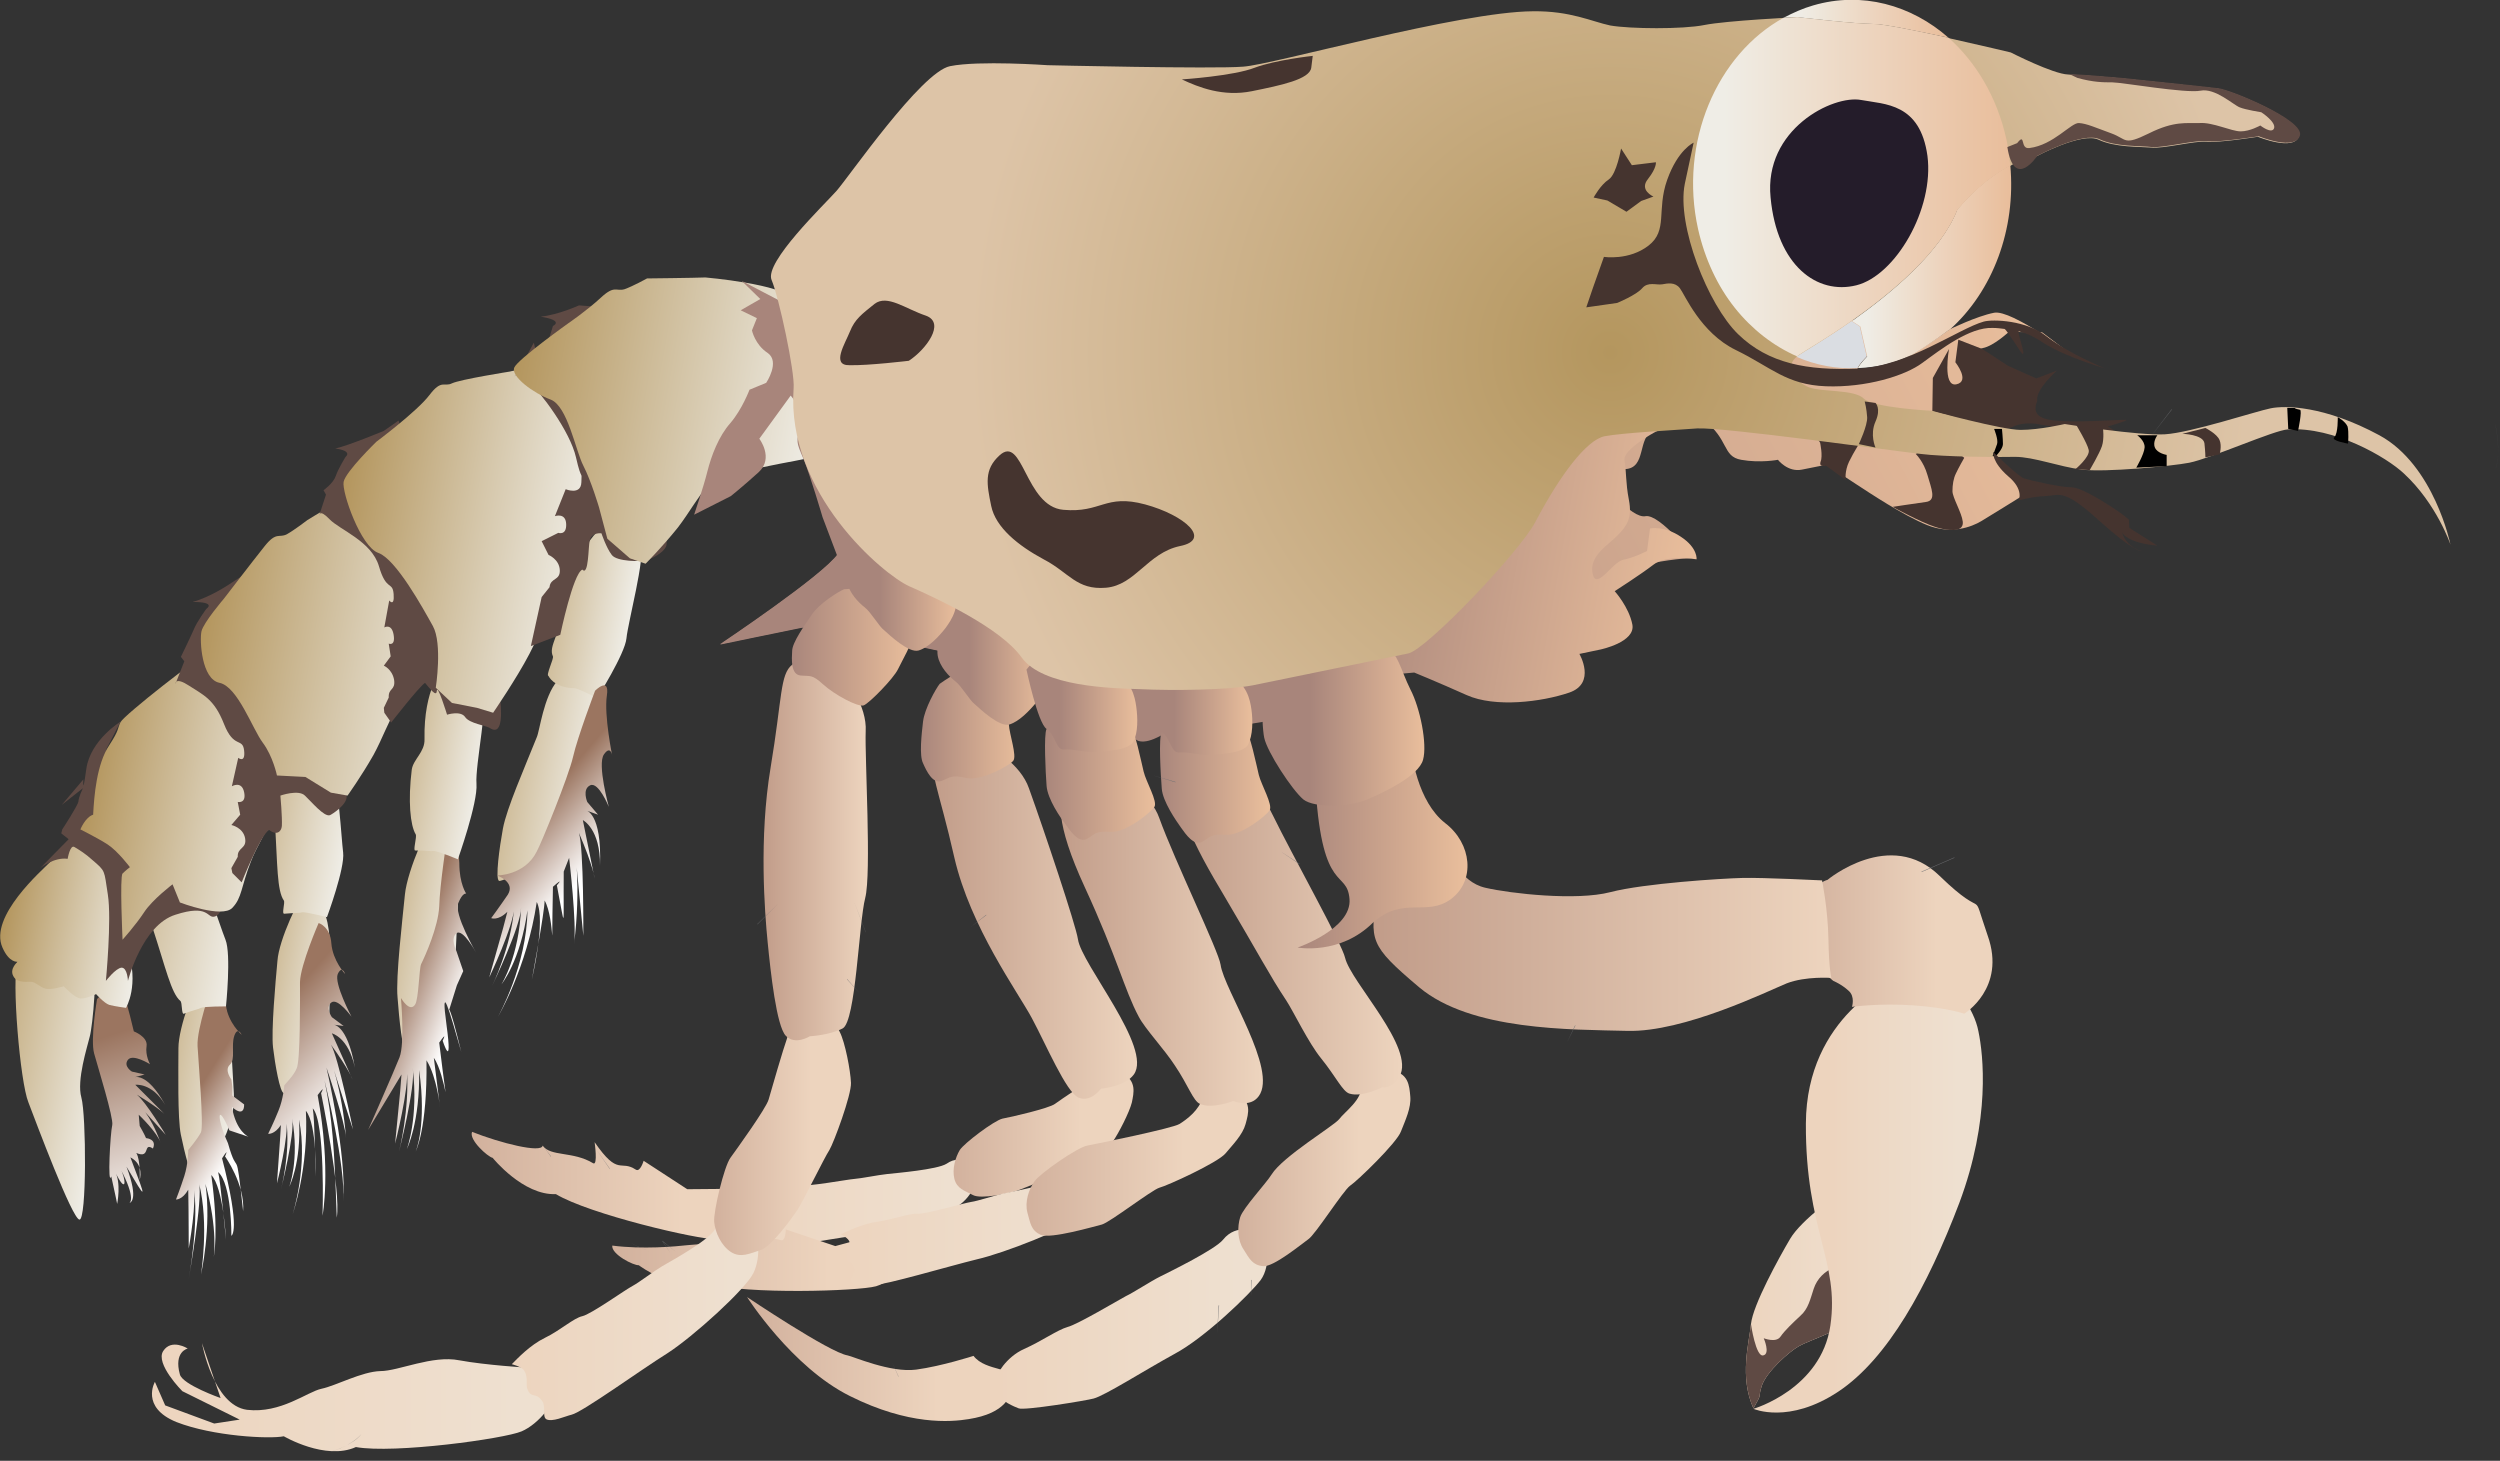 
        <svg xmlns:rdf="http://www.w3.org/1999/02/22-rdf-syntax-ns#" xmlns="http://www.w3.org/2000/svg" xmlns:cc="http://creativecommons.org/ns#" xmlns:xlink="http://www.w3.org/1999/xlink" xmlns:dc="http://purl.org/dc/elements/1.1/" x="0px" y="0px" width="510" height="298" viewBox="0 0 510 298" xml:space="preserve">
            <rect x="0" y="0" width="510" height="298" fill="#333333" stroke="none"/>
            <title>Callinectes sapidus (Blue Crab) : megalopa 2</title>
            <desc xmlns:ian_image_library="https://ian.umces.edu/media-library/">
                <ian_image_library:title>Callinectes sapidus (Blue Crab) : megalopa 2</ian_image_library:title>
                <ian_image_library:descr>Illustration of a Blue Crab (C. Sapidus) megalopa</ian_image_library:descr>
                <ian_image_library:scene>
                    <ian_image_library:contains>megalopa, 2, Blue, crab, Arthropoda, Crustacea, Malacostraca, Eumalacostraca, Decapoda, Pleocyemata, Portunidae, Callinectes, C. sapides</ian_image_library:contains>
                    <ian_image_library:when>2004-01-01</ian_image_library:when>
                </ian_image_library:scene>
            </desc>
            
<g id="ian_symbols_4d16b49b39ba6c344d151427acf2ca2a">
	<path fill="#6D6E71" d="M509.1,95.6C509.1,95.6,509.1,95.6,509.1,95.6c1.2-3,0-9.1-0.1-9.1c0,0,0,0,0,0h0c0,0,0,0,0,0
		C509.1,86.6,510.3,92.7,509.1,95.6C509.1,95.6,509.1,95.6,509.1,95.6z"/>
	<g>
			<linearGradient id="ian_symbols_2f3d6a155febab74e9416cb25d153ef9" gradientUnits="userSpaceOnUse" x1="1436.405" y1="4689.424" x2="2637.851" y2="5328.274" gradientTransform="matrix(0.199 0 0 -0.199 -119.825 1102.053)">
			<stop  offset="0.107" style="stop-color:#A8857B"/>
			<stop  offset="1" style="stop-color:#E9BE9C"/>
		</linearGradient>
		<path fill="url(#ian_symbols_2f3d6a155febab74e9416cb25d153ef9)" d="M178,96.6c0,0-4.3,12.1-7.1,16.4c-2.9,4.3-24,18.4-24,18.4s11.5-2.4,16.5-3.4c5-1,36.6,6.7,47.6,9
			c11,2.2,68.4,1,81.6-7.7c13.2-8.7,34.2-8.5,36.4-9c2.2-0.4,2.9-4.3,7.9-5.4c5-1,8.8-1.1,8.8-1.1s-7.1-9-10-8.5
			c-2.9,0.6-8.9-7.1-8.9-7.1s0.3-2.3,4.7-2.5c4.5-0.2,2.4-6.5,5.9-8c3.4-1.5,4.7-6.2,10.1-2.1c5.3,4.1,3.8,7.5,7.7,8.2
			c3.9,0.7,7.5,0,7.5,0s2,2.6,4.9,2c2.9-0.6,5-1,5-1s3.5,2.3,6.1,4c2.6,1.7,9.5,6.3,14.4,8.3c4.9,2,9.1,0.4,11.1-0.8
			c2-1.2,7.3-4.5,7.3-4.5l2-1.2l-5.9-7c0,0-7.2-9.7-6.5-13.7c0.7-3.9,1.3-8.5,3.4-8.9c2.2-0.4,5.3-3.3,5.3-3.3l6.8,0.1l6.2,4.7
			c0,0-12.4-9.4-16-8.7c-3.6,0.7-9.1,3.4-9.1,3.4s-8.5,6.2-11.3,6.8c-1.2,0.3-2.9,1.4-4.7,1.8c-5.9,1.6-0.7-3.3-0.7-3.3l-1.4-6.1
			l-18.2-12l-56,63.2l-43.3,11.9l-44.9,0.2L178,96.6L178,96.6z"/>
		<path fill="#45342F" d="M390.8,92.6c0,0,1.6,1.5,2.4,4.3c0.8,2.8,1.9,5.2-0.3,5.5c-2.2,0.3-6.8,1-6.8,1s5.6,3.1,8.7,4.1
			c2.4,0.8,4,0.6,4,0.6s1.8,0,1.6-1.7c-0.2-1.8-2.1-4.9-2.1-6.2c0-1.3,0.2-2.6,0.7-3.6c0.5-1.1,1.7-3.2,1.7-3.2s-3.4-3.1-4.8-3.1
			C394.5,90.3,390.8,92.6,390.8,92.6L390.8,92.6z"/>
			<linearGradient id="ian_symbols_a12a8f7091914904d1f19d0a48033cc2" gradientUnits="userSpaceOnUse" x1="600.391" y1="4442.007" x2="708.87" y2="4422.881" gradientTransform="matrix(0.199 0 0 -0.199 -119.825 1102.053)">
			<stop  offset="0" style="stop-color:#C7B187"/>
			<stop  offset="1" style="stop-color:#EFEDE6"/>
		</linearGradient>
		<path fill="url(#ian_symbols_a12a8f7091914904d1f19d0a48033cc2)" d="M12.2,190.6c-4.6,0.7-7.4,2-8.6,5.5c-1.3,3.5,0.5,24.7,2.2,28.8c1.6,4.2,8.9,23.7,10.4,23.9
			c1.5,0.2,1.4-21.3,0.4-24.9c-1-3.5,1.2-10.3,1.7-12.4c0.6-2.1,1.8-14.4,0.4-16.1C17.3,193.8,12.2,190.6,12.2,190.6L12.2,190.6z"/>
			<linearGradient id="ian_symbols_e64e47dde3012a34d5dd726786f163c4" gradientUnits="userSpaceOnUse" x1="2376.847" y1="6822.047" x2="2332.538" y2="7200.513" gradientTransform="matrix(9.760000e-02 -2.000000e-02 -2.000000e-02 -9.760000e-02 -62.528 961.045)">
			<stop  offset="0" style="stop-color:#FFFFFF"/>
			<stop  offset="1" style="stop-color:#9B7560"/>
		</linearGradient>
		<path fill="url(#ian_symbols_e64e47dde3012a34d5dd726786f163c4)" d="M22.7,240c0.9,4,1.2,5.6,1.2,5.6s0.9-4.4-0.5-6.7c2.5,5.2,2.4,1.7,1.1-0.6c3.4,6.4,1.9,7.1,1.9,7.1
			s2.1-0.3-0.6-7.4c4.1,6.9,4.3,7.3,0.8-1.9c2.9,1.5,1.9,4.6,1.9,4.6s0.2-4.1-0.7-5.5c3,1.3,1.3-2.3,3.4-0.9
			c1.1-2.5-2.7-2.2-2.7-2.2s3.4,3.5,0-2.4l-0.2-2.3c0,0,3.8,3.6,4.5,5.8c-2.3-6.3-4.6-7.9-4.6-7.9l5.6,6.2c0,0-4-6.7-5.9-8.2
			c4.8,2.9,5.9,4.2,5.9,4.2l-6.2-6.2c0,0,3.4-0.5,6.1,4.1c-3.8-6.9-6.4-5.6-6.4-5.6l2.2-0.6l-2.6-0.6c0,0-1.8-1.1-0.8-2.4
			c1-1.3,4.5,0.9,4.5,0.9s-1-1.8-0.7-3.7c0.3-1.9-2.6-3-2.6-3s-1.3-5.6-2.3-8.4c-1-2.7-5.2,1.8-5.2,1.8s-1.4,8.2-0.6,11.1
			c0.8,2.9,4,13.2,3.7,14.6C22.5,231.1,21.9,242.2,22.7,240L22.7,240z"/>
			<linearGradient id="ian_symbols_29c1c9bc498fdad41120a7135ab7eeba" gradientUnits="userSpaceOnUse" x1="607.773" y1="4611.63" x2="747.578" y2="4586.982" gradientTransform="matrix(0.199 0 0 -0.199 -119.825 1102.053)">
			<stop  offset="5.600000e-03" style="stop-color:#B4965E"/>
			<stop  offset="1" style="stop-color:#EFEDE6"/>
		</linearGradient>
		<path fill="url(#ian_symbols_29c1c9bc498fdad41120a7135ab7eeba)" d="M19.4,168.6c0,0-0.2,0.1-0.4,0.3c-1.6,1.1-7,5.2-8.6,6.8c-1.9,1.9-12.7,11.3-9.9,17.6
			c1.4,3.2,3.1,2.9,3.1,2.9s-1.7,1.4-0.9,2.9c0.8,1.6,3,1.1,3.8,1.2c0.8,0.1,1.7,1.1,2.8,1.4c1.1,0.3,3.7-0.5,3.7-0.5
			s2.3,2.5,3.5,2.5c1.2,0,3.1-0.9,3.1-0.9s1.7,1.9,2.7,2.2c1.1,0.3,3.4,0.6,3.4,0.6s2.8-4.6,0.3-12.1c-2.5-7.5,2.1-13,2.1-13
			s1.5-6.3-2.3-8.8C21.8,169.4,19.4,168.6,19.4,168.6L19.4,168.6z"/>
			<linearGradient id="ian_symbols_7cef3e3a426f2d4451bb04550a7e8734" gradientUnits="userSpaceOnUse" x1="778.635" y1="4433.835" x2="844.618" y2="4422.187" gradientTransform="matrix(0.199 0 0 -0.199 -119.825 1102.053)">
			<stop  offset="0" style="stop-color:#D0BE9C"/>
			<stop  offset="1" style="stop-color:#EFEDE6"/>
		</linearGradient>
		<path fill="url(#ian_symbols_7cef3e3a426f2d4451bb04550a7e8734)" d="M41.3,198.9c-1.4,1.4-4.9,10.6-4.9,14.9c0,4.3-0.2,14.4,0.5,17.7c0.7,3.4,2.1,9.1,2.8,9.1
			c0.8,0,8.5-8.5,8-17.6c-0.5-9-0.7-14.1-1.8-17.9C44.8,201.4,41.3,198.9,41.3,198.9L41.3,198.9z"/>
			<linearGradient id="ian_symbols_fc082c0f5b8b2fa425ec44928a969944" gradientUnits="userSpaceOnUse" x1="2546.098" y1="6913.507" x2="2451.018" y2="7005.175" gradientTransform="matrix(9.760000e-02 -2.000000e-02 -2.000000e-02 -9.760000e-02 -62.528 961.045)">
			<stop  offset="0" style="stop-color:#FFFFFF"/>
			<stop  offset="1" style="stop-color:#9B7560"/>
		</linearGradient>
		<path fill="url(#ian_symbols_fc082c0f5b8b2fa425ec44928a969944)" d="M38.4,234.6c0,0,0,2.8-0.8,5.3c-0.8,2.5-1.7,4.8-1.7,4.8s1.3,0.1,2.5-2c0.1,4.8,0.1,12,0.1,12
			s1.8-9.9,0.9-13c1.4,6.7-0.9,19.2-0.9,19.2s2.9-16.4,2.1-19.5C42.7,249.7,41,260,41,260s2.2-9.7,0.9-18.5c2.6,9.2,1.7,15,1.7,15
			s1.1-5.3-0.5-16.8c2.5,2.6,3,13.2,3,13.2s-1.1-11.9-1.6-13.8c2.8,2.5,2.7,13,2.7,13s2-0.8-1.9-15.8c1.6-2.5,0.6-0.4,0.6-0.4
			s4.1,5.7,3.7,11.2c-1.6-14.6-0.9-6.1-3.1-13.9c-2.4-5.3-2.2-8.5,0.3-2.6l3.9,1.3c0,0-2.5-1-3.4-6.1c2.7,2.4,2.5-0.5,2.5-0.5
			l-2.4-1.8v-1.8l-0.2-1.5c0,0-1.5-1.9-0.3-3c1.2-1.1,0.2-3.9,0.9-5.9c0.7-2,1.5-0.2,1.5-0.2s-2.8-2.5-3.2-6c-0.5-3.4-2.9-4-2.9-4
			s-3.1,8.8-2.9,12.3c0.2,3.5,1.3,16.2,0.7,17.6C40.2,232.5,38.4,234.6,38.4,234.6L38.4,234.6z"/>
			<linearGradient id="ian_symbols_b581e86b13c15834b9af0af58f167d44" gradientUnits="userSpaceOnUse" x1="743.761" y1="4580.132" x2="843.743" y2="4562.514" gradientTransform="matrix(0.199 0 0 -0.199 -119.825 1102.053)">
			<stop  offset="0" style="stop-color:#D0BE9C"/>
			<stop  offset="1" style="stop-color:#EFEDE6"/>
		</linearGradient>
		<path fill="url(#ian_symbols_b581e86b13c15834b9af0af58f167d44)" d="M31.1,176.4c0,0-2.7,4.6,0,12.8c2.7,8.2,3.8,13.4,5.7,15c0.4,0.3,0.2,2.8,0.7,2.6
			c2.1-0.8,3-0.9,3.5-1.2c0.7-0.3,5.1-0.3,5.1-0.3s1.1-10.6-0.1-13.6c-1.2-3-4.4-13.4-6.3-15.2C37.7,174.8,31.1,176.4,31.1,176.4
			L31.1,176.4z"/>
		<path fill="#5F4A44" d="M12.5,170l1.5,1.2l-5.8,5.9c0,0,2.8-2.3,5.6-1.9c0,0,0.5-3,1.4-2.4c1,0.6,2.3,1.4,3.6,2.6
			c2.8,2.4,2.4,2,3.2,7.1c0.8,5.1-0.4,17.6-0.4,17.6s2-2.6,3.2-2.7c1.2,0,1.3,2.7,1.3,2.7s2.9-11.4,9.7-13.5
			c6.8-2.2,6.4,0.7,7.9,0.4c1.4-0.3,2-2.4,1.3-4.8c-0.7-2.3-15.4-10.4-17.2-11.7c-1.8-1.4-6.2-9.7-6.2-9.7l0.1-8l2.9-5.6
			c0,0-6.2,3.8-7,9.7c-0.8,5.9-0.6,2.1-0.6,2.1l-4.4,5.2l4.3-3.4c0,0-0.9,1.9-0.9,2.7c-0.1,0.8-3.3,5.7-3.3,5.7"/>
			<linearGradient id="ian_symbols_a1443258730617741dcbb0024f60ad51" gradientUnits="userSpaceOnUse" x1="692.033" y1="4731.876" x2="894.211" y2="4696.233" gradientTransform="matrix(0.199 0 0 -0.199 -119.825 1102.053)">
			<stop  offset="5.600000e-03" style="stop-color:#B4965E"/>
			<stop  offset="1" style="stop-color:#EFEDE6"/>
		</linearGradient>
		<path fill="url(#ian_symbols_a1443258730617741dcbb0024f60ad51)" d="M51.4,135.3c4.9,3,7.8,13.4,8.8,18.5c1,5-6.9,16.4-9,21.9c-2.1,5.4-1.8,7.4-3.8,9.5
			c-2.1,2.2-10.7-1.1-10.7-1.1l-1.5-3.7c0,0-4.1,3.1-5.8,5.7c-1.7,2.6-4.4,5.6-4.4,5.6s-0.6-12.9,0-13.5c0.6-0.6,1.5-1.3,1.5-1.3
			s-2.4-3.2-4.5-4.6c-2-1.3-5.6-3.1-5.6-3.1s1-2.5,2.6-3c0.2-3.8,0.7-10.3,3.3-14.2c2.1-3.2,1.6-3.3,2.3-4.7
			c0.7-1.4,16.2-13.6,18.1-14.2C44.5,132.4,51.4,135.3,51.4,135.3z"/>
			<linearGradient id="ian_symbols_95812a23d9f3b5346d3a9d41e5c2701f" gradientUnits="userSpaceOnUse" x1="880.557" y1="4521.08" x2="941.876" y2="4510.232" gradientTransform="matrix(0.199 0 0 -0.199 -119.825 1102.053)">
			<stop  offset="0" style="stop-color:#D0BE9C"/>
			<stop  offset="1" style="stop-color:#EFEDE6"/>
		</linearGradient>
		<path fill="url(#ian_symbols_95812a23d9f3b5346d3a9d41e5c2701f)" d="M62.6,181.5c-1.5,1.3-5.7,10.2-6,14.5c-0.4,4.3-1.3,14.3-0.9,17.7c0.4,3.4,1.4,9.2,2.2,9.3
			c0.8,0.1,9.2-7.9,9.3-16.9c0.2-9,0.4-14.1-0.4-17.9C66,184.3,62.6,181.5,62.6,181.5L62.6,181.5z"/>
			<linearGradient id="ian_symbols_59042daa441d9364e1cfda5682630041" gradientUnits="userSpaceOnUse" x1="877.382" y1="4678.146" x2="954.557" y2="4664.542" gradientTransform="matrix(0.199 0 0 -0.199 -119.825 1102.053)">
			<stop  offset="0" style="stop-color:#D0BE9C"/>
			<stop  offset="1" style="stop-color:#EFEDE6"/>
		</linearGradient>
		<path fill="url(#ian_symbols_59042daa441d9364e1cfda5682630041)" d="M59.3,155.4c0,0-3.7,3.8-3.2,12.4c0.5,8.6,0.4,13.9,1.8,15.9c0.3,0.4-0.5,2.8,0.1,2.7
			c2.2-0.2,3.1-0.1,3.7-0.3c0.7-0.1,5,1,5,1s3.7-10,3.3-13.2c-0.4-3.2-0.9-14.1-2.3-16.3C66.1,155.5,59.3,155.4,59.3,155.4
			L59.3,155.4z"/>
		<path fill="#5F4A44" d="M50.6,116.7l-4,2.6c0,0-3.7,2.5-7.3,3.5c5,0,2.8,1.4,2.8,1.4s-2,2.7-2.6,4.3c-0.7,1.6-2.6,5.5-2.6,5.5
			l0.7,0.9l-1.8,4.6c0,0-0.1-1.5,2.8,0.4c2.9,1.9,5.1,2.7,7.1,7.8c2,5.1,3.8,2.7,4.1,5.4c0.3,2.7-1.2,1.5-1.2,1.5l-1.3,5.8
			c0,0,2-1.2,2.5,1.2c0.5,2.4-1.3,2-1.3,2l0.5,2.6l-1.8,2.1c0,0,2.4,0.5,2.8,2.7c0.4,2.2-1.6,1.8-1.5,3.8l-1.3,2.3l0.2,1l1.9,1.9
			c0,0,3.8-9.6,5.6-10.7c1.5,1.2,2.5,0.4,2.6-0.8c0.1-1.8-0.3-6.2-0.3-6.2s3.7-1.3,5,0c1.3,1.2,3.9,4.4,5.1,4c0.3-0.1,3.7-2.2,3.4-4
			c-0.7-5.8-6.8-17.2-8.6-21C59.9,136.3,50.6,116.7,50.6,116.7L50.6,116.7z"/>
			<linearGradient id="ian_symbols_1ddb00d172488d949d07947173146213" gradientUnits="userSpaceOnUse" x1="810.631" y1="4902.033" x2="1070.574" y2="4856.2" gradientTransform="matrix(0.199 0 0 -0.199 -119.825 1102.053)">
			<stop  offset="5.600000e-03" style="stop-color:#B4965E"/>
			<stop  offset="1" style="stop-color:#EFEDE6"/>
		</linearGradient>
		<path fill="url(#ian_symbols_1ddb00d172488d949d07947173146213)" d="M74.6,99.7c-2.4,0.5-11.9,6.4-11.9,6.4s-2.6,2-4.2,2.9c-1.6,0.8-2.1-0.6-4.5,2.4
			c-2.4,3-8.3,10.7-8.3,10.7s-4.2,4.9-4.6,6.7c-0.4,1.8,0,9.8,3.7,10.5c3.7,0.8,6.7,9.4,8.8,12.2c2.1,2.8,2.9,6.7,2.9,6.7l5.8,0.3
			l5.2,3.2l3.4,0.6c0,0,2.8-3.9,5.3-8.3c1.8-3.3,3.2-7.2,4.4-8.9c2.9-4.1,12.1-12,13.4-13c1.3-1-3-20.9-5.1-23.5
			C86.7,106,74.6,99.7,74.6,99.7L74.6,99.7z"/>
			<linearGradient id="ian_symbols_ddd39e4328a1a984515707f0184670a5" gradientUnits="userSpaceOnUse" x1="2790.869" y1="6967.186" x2="2651.832" y2="7153.741" gradientTransform="matrix(9.760000e-02 -2.000000e-02 -2.000000e-02 -9.760000e-02 -62.528 961.045)">
			<stop  offset="0" style="stop-color:#FFFFFF"/>
			<stop  offset="1" style="stop-color:#9B7560"/>
		</linearGradient>
		<path fill="url(#ian_symbols_ddd39e4328a1a984515707f0184670a5)" d="M58,221.4c0,0-0.2,2.8-1.2,5.2c-1,2.5-2.1,4.7-2.1,4.7s1.3,0.2,2.6-1.8c-0.2,3.1,0,0.9-0.8,11.9
			c0,0,2.5-9.8,1.9-12.9c0.9,6.8-1.1,14.2-1.1,14.2s2.9-11.4,2.3-14.5c1.5,8.5-0.6,13.9-0.6,13.9s2.5-4.8,2-13.7
			c1.9,9.4-1.3,19.3-1.3,19.3s3.3-9.4,2.7-21.1c2.3,2.8,2,13.4,2,13.4s-0.2-12-0.6-13.9c2.6,2.7,2,21.9,2,21.9s1.8-9.4-1-24.6
			c1.8-2.4,0.7-0.4,0.7-0.4s4.1,19.9,3.2,25.4c-0.5-14.7-0.9-20.1-2.5-28c0,0,4.4,17.6,3.8,24.7c0.8-9.4-3.4-27.3-3.4-27.3
			s3.8,11,4,14.4c-0.8-10.1-3.4-16.8-3.4-16.8l4.8,15c0,0-3-14.9-4.5-17.3c3.8,5.2,4.4,7.1,4.4,7.1l-4.2-9.4c0,0,3.4,0.8,4.7,7
			c-1.6-9.2-4.6-8.8-4.6-8.8l2.3,0.3l-2.4-1.8c0,0-1.4-2-0.1-3c1.3-1,4.1,2.9,4.1,2.9s-3.6-6.8-2.8-8.7c0.9-1.9,1.5,0,1.5,0
			s-2.5-2.7-2.8-6.2c-0.2-3.5-2.6-4.2-2.6-4.2s-3.7,8.5-3.8,12c0,3.5,0.1,16.3-0.7,17.7C59.9,219.5,58,221.3,58,221.4L58,221.4z"/>
			<linearGradient id="ian_symbols_7ad66e4d02bfc20485c928724c534007" gradientUnits="userSpaceOnUse" x1="1009.824" y1="4581.095" x2="1072.004" y2="4570.095" gradientTransform="matrix(0.199 0 0 -0.199 -119.825 1102.053)">
			<stop  offset="0" style="stop-color:#D0BE9C"/>
			<stop  offset="1" style="stop-color:#EFEDE6"/>
		</linearGradient>
		<path fill="url(#ian_symbols_7ad66e4d02bfc20485c928724c534007)" d="M89.2,165.9c-1.5,1.4-6.1,11.5-6.6,16.6c-0.5,5.1-1.9,16.9-1.5,21c0.3,4.1,1,11.1,1.8,11.3
			c0.8,0.2,9.5-8.4,10-19.2c0.5-10.7,0.9-16.7,0.3-21.4C92.5,169.6,89.2,165.9,89.2,165.9L89.2,165.9z"/>
			<linearGradient id="ian_symbols_d6eae37878f879b4d9d4b017ecf8f06e" gradientUnits="userSpaceOnUse" x1="3057.238" y1="7111.025" x2="2948.734" y2="7178.846" gradientTransform="matrix(9.760000e-02 -2.000000e-02 -2.000000e-02 -9.760000e-02 -62.528 961.045)">
			<stop  offset="0" style="stop-color:#FFFFFF"/>
			<stop  offset="1" style="stop-color:#9B7560"/>
		</linearGradient>
		<path fill="url(#ian_symbols_d6eae37878f879b4d9d4b017ecf8f06e)" d="M84.7,204.9c-1.1,1.8-2.9-1.3-2.9-1.3s0.8,9.3-0.3,12.1c-1.1,2.8-6.4,14.8-6.4,14.8
			s5.4-9,6.8-11.3c-0.3,3.7,0,1-1.3,14.1c0,0,2.9-11.4,2.4-15.2c0.6,8.2-1.6,16.8-1.6,16.8s3.4-13.2,2.8-17
			c1.2,10.2-1.2,16.5-1.2,16.5s2.7-5.4,2.5-16.1c1.6,11.3-0.7,16.6-0.7,16.6s2.4-4.6,2.2-18.6c2.2,3.5,2.8,9.9,2.8,9.9
			s-1-8-1.3-10.4c2.5,3.5,3.3,15.3,1.1-3.1c1.8-2.6,0.7-0.4,0.7-0.4s2.1,6.5,0.8-3.1c-1.3-9.6,0.6-3,3,5.4
			c-2.5-10.2-2.5-8.5-2.5-8.5l1.6-5.1l1.3-2.9l-1.4-4.1c0,0-1.3-2.5,0-3.6c1.3-1.1,4,3.9,4,3.9s-4.6-7.9-3.6-10.1
			c0.9-2.2,1.6-1.9,1.6-1.9s-1.4-2-1.4-6.2c-0.1-4.2-2.5-5.3-2.5-5.3s-1.5,9.9-1.6,14.1c-0.2,4.2-2.9,10.2-3.7,11.8
			C85.5,197.7,85.4,203.8,84.7,204.9L84.7,204.9z"/>
			<linearGradient id="ian_symbols_ee189640574135243d2ee83e2614b81c" gradientUnits="userSpaceOnUse" x1="1025.525" y1="4756.86" x2="1093.404" y2="4744.913" gradientTransform="matrix(0.199 0 0 -0.199 -119.825 1102.053)">
			<stop  offset="0" style="stop-color:#D0BE9C"/>
			<stop  offset="1" style="stop-color:#EFEDE6"/>
		</linearGradient>
		<path fill="url(#ian_symbols_ee189640574135243d2ee83e2614b81c)" d="M90.3,136.3c0,0-3.9,4.1-3.7,14.5c0.1,2.6-2.3,4.1-2.6,6.2c-0.8,6.4-0.3,11.4,0.8,13.2
			c0.3,0.5-0.6,3.3-0.1,3.3c2.2,0,3.2,0.2,3.7,0.1c0.7-0.1,5,1.7,5,1.7s4.1-11.5,3.8-15.4c-0.3-3.8,2.6-17.2,1.3-20
			C97.1,137.1,90.3,136.3,90.3,136.3L90.3,136.3z"/>
		<path fill="#5F4A44" d="M81.3,85.8l-3,2.1c0,0-7.2,3-9.9,3.6c3.7,0.5,2.1,1.7,2.1,1.7s-1.5,2.4-2,3.9C68,98.6,66,100,66,100
			l0.5,0.9l-1.4,4.3c0,0,0-1.5,2.1,0.7c2.1,2.2,8.6,4.5,10.1,9.6c1.5,5.2,2.8,3,3,5.7c0.2,2.7-0.9,1.3-0.9,1.3l-1,5.5
			c0,0,1.5-0.9,1.9,1.5c0.4,2.4-1,1.8-1,1.8l0.4,2.6l-1.4,1.9c0,0,1.7,0.7,2.1,2.9c0.3,2.2-1.2,1.6-1.1,3.6l-1,2.1l0.1,1l1.4,2
			c0,0,5.6-7.2,6.9-8.1c1.1,1.3,2.3,2.9,2.4,1.7c0.1-1.7,2.1,4.8,2.1,4.8s2.8-0.9,3.7,0.5c0.9,1.3,4.2,1.7,5,2.2
			c3,2,2.3-4.5,2.1-6.3c-0.5-5.7-11.1-27.3-12.3-31.3C88,105.9,81.3,85.8,81.3,85.8L81.3,85.8z"/>
			<linearGradient id="ian_symbols_3278b60cf4d986c4d95f0f30db8ac00c" gradientUnits="userSpaceOnUse" x1="948.709" y1="5011.024" x2="1200.438" y2="4966.648" gradientTransform="matrix(0.199 0 0 -0.199 -119.825 1102.053)">
			<stop  offset="5.600000e-03" style="stop-color:#B4965E"/>
			<stop  offset="1" style="stop-color:#EFEDE6"/>
		</linearGradient>
		<path fill="url(#ian_symbols_3278b60cf4d986c4d95f0f30db8ac00c)" d="M109.5,74.7c-2.4,0.3-5.5,1.1-5.5,1.1s-10.1,1.6-11.8,2.4c-1.6,0.8-2.1-0.9-4.6,2.4
			c-2.5,3.3-10.8,9.5-10.8,9.5s-6.3,6.1-6.7,8.2c-0.4,2.1,3.5,13.3,7.1,14.5c3.6,1.3,9.1,11.3,11.1,14.9c2,3.6,0.6,12.6,0.6,12.6
			l3.3,3.1l5.1,1l3.3,1c0,0,4.8-7,7.4-12c2-3.8,3.4-8.2,4.8-10.2c3.1-4.6,5.4-15,6.7-16.1c1.3-1.1,4.9-23.2,3-26.5
			C120.6,77.6,109.5,74.7,109.5,74.7L109.5,74.7z"/>
			<linearGradient id="ian_symbols_2c1e492c968c103409567e177fe5d886" gradientUnits="userSpaceOnUse" x1="1127.67" y1="4743.503" x2="1207.167" y2="4729.492" gradientTransform="matrix(0.199 0 0 -0.199 -119.825 1102.053)">
			<stop  offset="0" style="stop-color:#D0BE9C"/>
			<stop  offset="1" style="stop-color:#EFEDE6"/>
		</linearGradient>
		<path fill="url(#ian_symbols_2c1e492c968c103409567e177fe5d886)" d="M120.9,136.9c-0.4,0.2-4.8-0.7-7.2,2c-2.8,3.2-3.6,10.2-4.2,11.5c-2.6,6.5-6.1,14.4-6.9,18.6
			c-0.7,3.8-1.6,10.3-0.8,10.7c0.8,0.3,12.5-5.4,15.7-15c3.2-9.6,5.1-14.9,5.5-19.3C123.6,141,121,136.9,120.9,136.9L120.9,136.9z"
			/>
			<linearGradient id="ian_symbols_04196de08902f694759dbf6ecb3ad4f0" gradientUnits="userSpaceOnUse" x1="1174.617" y1="4913.317" x2="1247.784" y2="4900.411" gradientTransform="matrix(0.199 0 0 -0.199 -119.825 1102.053)">
			<stop  offset="0" style="stop-color:#D0BE9C"/>
			<stop  offset="1" style="stop-color:#EFEDE6"/>
		</linearGradient>
		<path fill="url(#ian_symbols_04196de08902f694759dbf6ecb3ad4f0)" d="M123.1,107.1c0,0-6.2,5.6-7.5,14.1c-1.3,8.6-3.8,10.5-2.8,12.7c0.2,0.5-1.5,3.9-0.9,4
			c0,0,1,2.4,5.3,2.5c0.7,0,4.6,2,4.6,2s5.7-9,6-12.2c0.3-3.2,3.9-16.6,2.9-19.1C129.7,108.7,123.1,107.1,123.1,107.1L123.1,107.1z"
			/>
		<path fill="#5F4A44" d="M123.5,62.7l-5.4-0.4c0,0-4.1,1.9-7.8,2.3c4.9,0.8,2.5,1.9,2.5,1.9s-1.3,4.5-2.2,6
			c-0.9,1.5-1.7-2.6-1.7-2.6l-1.4,2.6l-2.5,4.3c0,0,0.2-1.5,2.7,0.9c2.6,2.3,8.6,10.3,9.8,15.6c1.2,5.3,1.2,2.4,1.1,5.1
			c-0.1,2.7-3.2,1.4-3.2,1.4l-2.2,5.5c0,0,2.2-0.8,2.3,1.6c0.1,2.4-1.6,1.8-1.6,1.8l-3.4,1.7l1.4,2.8c0,0,2.2,0.9,2.3,3.1
			c0.1,2.2-1.9,1.5-2.1,3.5l-1.6,2l-2.2,10l6-2.3c0,0,2.6-12.5,4.5-13.3c1.3,1.4,1.2-4.7,1.5-5.9c0.4-1.8,2.4-1.5,2.4-1.5
			s1,3,2.1,4.4c1,1.4,6,1.4,7.2,1.1c0.3-0.1,4-1.6,4-3.4c0.3-5.8-4-18.1-5.1-22.1C129.5,83.5,123.5,62.6,123.5,62.7L123.5,62.7z"/>
			<linearGradient id="ian_symbols_b876a35221acf964a92a9fe91d777511" gradientUnits="userSpaceOnUse" x1="1124.116" y1="5132.847" x2="1436.487" y2="5077.763" gradientTransform="matrix(0.199 0 0 -0.199 -119.825 1102.053)">
			<stop  offset="5.600000e-03" style="stop-color:#B4965E"/>
			<stop  offset="1" style="stop-color:#EFEDE6"/>
		</linearGradient>
		<path fill="url(#ian_symbols_b876a35221acf964a92a9fe91d777511)" d="M143.9,56.6c-2.4,0.1-11.9,0.2-11.9,0.2s-2.9,1.6-4.6,2.2c-1.7,0.5-2-0.9-4.8,1.7
			c-2.8,2.6-6.6,5.2-6.6,5.2s-10.4,7.4-11.1,9.1c-0.7,1.8,3.9,5.2,7.4,6.5c3.5,1.3,5.1,10.4,6.7,13.5c1.6,3.1,3.2,8.5,3.2,8.5
			l1.7,6.4l4.6,4l3.2,1.1c0,0,3.4-3.4,6.6-7.4c2.3-3,4.3-6.6,5.8-8.1c3.5-3.6,20.1-5.5,21.6-6.3c1.4-0.8-2.6-29.4-4.2-32.2
			C160,58,143.9,56.6,143.9,56.6L143.9,56.6z"/>
			<linearGradient id="ian_symbols_d0d7376b29289164c54024c18b881bef" gradientUnits="userSpaceOnUse" x1="3358.9" y1="7325.26" x2="3259.204" y2="7453.054" gradientTransform="matrix(9.760000e-02 -2.000000e-02 -2.000000e-02 -9.760000e-02 -62.528 961.045)">
			<stop  offset="0" style="stop-color:#FFFFFF"/>
			<stop  offset="1" style="stop-color:#9B7560"/>
		</linearGradient>
		<path fill="url(#ian_symbols_d0d7376b29289164c54024c18b881bef)" d="M101.4,178.6c0,0,3.8,1.3,2.2,3.9c-1.7,2.5-3.4,4.8-3.4,4.8s1.4,0.6,3.3-1.3
			c-0.9,3.5-0.2,1-3.7,13.4c0,0,5-10.5,5.1-14.3c-0.6,8.1-4.5,16-4.5,16s5.9-12.2,5.9-16c-0.4,10.1-4,15.7-4,15.7s3.9-4.8,5.3-15.1
			c-0.1,11.2-6,21.7-6,21.7s5.9-9.9,7.9-23.4c1.9,3.8-1,15.8-1,15.8s2.6-13.7,2.6-16.1c2.2,3.8,1.3,15.3,1.7-2.8
			c2.5-2.2,0.8-0.3,0.8-0.3c1.8,9.2,1.3,9.4,1.4-2.8l1.1-2.8c0,0,1.6,13.6,1,17.6c1.5-11.8,0.1-20.2,0.1-20.2l1.8,18.5
			c0,0,0.1-17.9-0.9-21c3,7,3.2,9.3,3.2,9.3l-2.4-11.9c0,0,3.6,1.8,3.5,9.3c0.4-10.9-2.9-11.3-2.9-11.3l2.5,0.9l-2.2-2.6
			c0,0-1.1-2.6,0.6-3.4c1.7-0.8,3.8,4.4,3.8,4.4s-2.4-8.7-1-10.7c1.4-2,1.7,0.3,1.7,0.3s-1.7-8.3-1.1-12.3c0.6-4-2.4-1-2.4-1
			s-3.6,9.5-4.5,13.5c-0.9,4-6.5,17.7-7.4,19.3C107.1,178.6,101.4,178.6,101.4,178.6L101.4,178.6z"/>
			<linearGradient id="ian_symbols_651275a1f56ac6a4e15328e3414ba7dd" gradientUnits="userSpaceOnUse" x1="1323.93" y1="5075.316" x2="2326.089" y2="4898.585" gradientTransform="matrix(0.199 0 0 -0.199 -119.825 1102.053)">
			<stop  offset="0.652" style="stop-color:#A8857B"/>
			<stop  offset="1" style="stop-color:#E9BE9C"/>
		</linearGradient>
		<path fill="url(#ian_symbols_651275a1f56ac6a4e15328e3414ba7dd)" d="M211,137.1c-11-2.3-42.5-10-47.6-9c-5,1-16.5,3.4-16.5,3.4s21.1-14.1,24-18.4l-7,9.7
			c0,0-0.3,2.3,3,0.1c3.3-2.2,5.9-4.2,5.9-4.2l-5-13.2c0,0-2.5-8.5-3.9-11.9c-1.5-3.5-1.5-3.5-0.6-6.6c0.8-3.2-2-6.3-2-6.3l-6.4,8.8
			c0,0,3,3.9-0.1,6.8c-3.2,2.9-5.7,4.9-5.7,4.9l-7.5,3.8c0,0,1.9-5.6,2.7-8.8c0.8-3.2,2.3-7.2,4.7-9.9c2.4-2.8,3.9-6.8,3.9-6.8
			l3.4-1.4c0,0,2.9-4.3,0.3-6.1c-2.6-1.7-3.2-4.6-3.2-4.6l1-2.5l-3.3-1.6l4-2.3l-3.8-3.7l9.2,4.8c0,0,9.8,7.7,10.9,12.8
			c1,5-2.3,3.5,1.4,14c3.7,10.5,5.7,9.3,10,15.9c4.3,6.6,11,13.5,16.5,14.6c5.5,1.1,15.5,13.3,21,14.4c5.5,1.1,8.9,3.4,14.8,3
			c5.9-0.5,22.3,2.9,25.8,1.5c3.5-1.5,15.5-8.4,19.1-9.2c3.6-0.7,10.5,0.1,12.7-4.1c2.1-4.2,8.9-11.6,11.5-13.6
			c2.6-2,9.4-12.4,13-16.9c3.6-4.5,9.7-11,13.2-12.4c3.4-1.5,8.5-2.5,10.7,0.8c2.2,3.3-3.4,5.2-3.4,5.2s-6.7,3.6-6.3,5.8
			c0.4,2.2,0.2,4.5,0.9,8.1c0.7,3.6-0.4,5.3-2.3,7.2c-1.8,1.9-5.9,4.2-5.1,7.8c0.7,3.6,4-2.3,6.2-2.8c2.2-0.4,4.9-1.8,4.9-1.8
			l0.6-4.6c0,0,2.9-0.6,6.3,1.7c3.5,2.3,3.2,4.6,3.2,4.6s-6.2-1-8.8,1.1c-2.6,2-7.9,5.4-7.9,5.4s2.9,3.2,3.6,6.8
			c0.7,3.6-6.5,5.1-6.5,5.1l-4.3,0.9c0,0,3.5,6-2.1,7.9c-5.6,1.9-15.1,3.1-20.9,0.5c-5.8-2.6-10.7-4.6-10.7-4.6l-6.6,0.6
			c0,0-8.6,5.5-12.1,7c-3.5,1.4-8.6,1.8-10.8,2.2c-2.1,0.4-5,1-8.8,1c-3.7,0-8.2-3.6-8.2-3.6l-4.9,5.5c0,0-5.3,3.3-6.1-0.3
			c-0.7-3.6-5.6-5.6-5.6-5.6l-6.9-0.8l-5.1-2.7L211,137.1L211,137.1z"/>
		<path fill="#45342F" d="M404.4,71.2l5.2,3.4l5.8,2.6l4.2-1.6c0,0-4.4,3.9-4,6.1c0.1,0.2-1.8,3.1,2.3,3.9
			c4.9,0.9,15.9-0.2,15.9,0.1c0,0.2-3.8,1.3-3.8,1.3s1.8,0.9,0.9,1c-5.3,0.4-15.9-1.6-15.9-1.6c-4.4-0.2-3.8,1.1-6.6,1.1
			c-0.9,0-2.8-0.8-4.1-0.7c-3.2,0.2-5.3-1.6-5.3-1.6l-4.8-1.3l0.1-6.8l3.3-5.9c0,0-1.4,7.8,1.5,7.2c2.9-0.6-0.2-4.5-0.2-4.5l0.6-4.6
			L404.4,71.2L404.4,71.2z"/>
			<linearGradient id="ian_symbols_8b33a9aaa3e856c409201f5be142c183" gradientUnits="userSpaceOnUse" x1="1084.75" y1="4319.086" x2="1386.639" y2="4319.086" gradientTransform="matrix(0.199 0 0 -0.199 -119.825 1102.053)">
			<stop  offset="5.600000e-03" style="stop-color:#D2B19D"/>
			<stop  offset="0.719" style="stop-color:#EDD4BE"/>
		</linearGradient>
		<path fill="url(#ian_symbols_8b33a9aaa3e856c409201f5be142c183)" d="M151.7,242.5l-11.5,0.1l-8.9-5.8c0,0-0.7,2.4-1.6,1.8c-3.2-2.1-3.5,1.5-8.4-5.6
			c0,0,0.7,4.9-0.3,4.3c-4.1-2.5-8.7-1.3-10.3-3.6c-0.2,1.6-8.6-0.5-14.4-2.8c-0.7,1.6,3.2,5.1,4.2,5.3c0,0,6.2,7.7,12.9,7.4
			c6.8,4.1,29,9.3,32.7,9.2c3.7-0.1,8.7-3,9.9-5.8C157.3,244,155.2,243.8,151.7,242.5L151.7,242.5z"/>
			<linearGradient id="ian_symbols_8370fa3101256e645d47653dc0efecc4" gradientUnits="userSpaceOnUse" x1="1339.309" y1="4298.261" x2="1601.385" y2="4298.261" gradientTransform="matrix(0.199 0 0 -0.199 -119.825 1102.053)">
			<stop  offset="5.600000e-03" style="stop-color:#EDD4BE"/>
			<stop  offset="0.904" style="stop-color:#EEE0D0"/>
		</linearGradient>
		<path fill="url(#ian_symbols_8370fa3101256e645d47653dc0efecc4)" d="M198.7,238.4c1.4,2-0.5,5.7-3.1,7.5c-2.7,1.9-15.7,5.4-21.4,6.2c-5.8,0.8-19.4,3.3-21.4,3
			c-1.2-0.2-4,0-4.6-0.9c-0.5-0.6,1.1-1.9,0.9-2.8c-0.3-1.7-1.7-0.9-1.5-2.5c0.1-0.8,1.1-1.5,1.1-2.8c0-0.8-1.6-1.7-1.6-1.7
			c1.3-0.4,4.7-1.7,7.9-1.8c3.2-0.1,6.5-1.1,8.2-0.8c1.7,0.3,9.7-1.2,11.1-1.3c1.4-0.1,4.8-0.8,6.7-1c1.8-0.2,10.2-0.9,12.1-2.1
			C196.4,235.1,198.7,238.4,198.7,238.4L198.7,238.4z"/>
			<linearGradient id="ian_symbols_dc65f60690e777b40d5fc3aca67a51c7" gradientUnits="userSpaceOnUse" x1="1577.702" y1="4371.956" x2="1762.565" y2="4371.956" gradientTransform="matrix(0.199 0 0 -0.199 -119.825 1102.053)">
			<stop  offset="5.600000e-03" style="stop-color:#D2B19D"/>
			<stop  offset="0.719" style="stop-color:#EDD4BE"/>
		</linearGradient>
		<path fill="url(#ian_symbols_dc65f60690e777b40d5fc3aca67a51c7)" d="M229,218.9c2.9,1.7,2.3,4,1.9,6c-0.5,2-2.7,6.3-3.9,8c-1.3,1.7-8.4,5.8-9.7,6.1
			c-1.3,0.4-8.8,3.6-10.1,4c-1.3,0.4-7,1.7-8.7,0.8c-1.7-0.9-3.3-1.3-3.8-3.3c-0.5-2,0.2-4.4,1.1-5.9c0.9-1.4,7-6,8.7-6.4
			c1.7-0.3,9.5-2.1,10.7-3c1.2-0.9,7.4-5,8.5-5.7C224.8,218.9,226,217.2,229,218.9L229,218.9z"/>
			<linearGradient id="ian_symbols_2a2a09c6bc479d14b9b237d7c6a13fae" gradientUnits="userSpaceOnUse" x1="1557.346" y1="4594.982" x2="1766.138" y2="4594.982" gradientTransform="matrix(0.199 0 0 -0.199 -119.825 1102.053)">
			<stop  offset="0" style="stop-color:#C19C89"/>
			<stop  offset="1" style="stop-color:#EDD4BE"/>
		</linearGradient>
		<path fill="url(#ian_symbols_2a2a09c6bc479d14b9b237d7c6a13fae)" d="M198.7,151.2c3.6,0.9,9.5,4.7,11.2,9.6c3.1,8.6,9.6,28,10,30.8c0.7,5.1,15.3,22.2,11.4,27.6
			c-1.8,2.5-6.7,2.9-6.7,2.9s-2.1,2.9-4.6,1.8c-2.5-1.1-6.6-10.8-9.5-16.2c-2.9-5.4-12.5-18.5-15.8-32.7
			c-3.2-14.2-5.5-18.3-3.8-21.1c1.6-2.9,2.9-4.7,3.9-4.7C195.9,149.3,198.7,151.2,198.7,151.2L198.7,151.2z"/>
			<linearGradient id="ian_symbols_ad33739f8e4d91241d36dcee50b3a6ef" gradientUnits="userSpaceOnUse" x1="1544.928" y1="4792.229" x2="1648.501" y2="4792.229" gradientTransform="matrix(0.199 0 0 -0.199 -119.825 1102.053)">
			<stop  offset="0" style="stop-color:#A8857B"/>
			<stop  offset="1" style="stop-color:#E9BE9C"/>
		</linearGradient>
		<path fill="url(#ian_symbols_ad33739f8e4d91241d36dcee50b3a6ef)" d="M191.7,139.5c-0.8,1-3.1,5.1-3.4,7.7c-0.3,2.6-0.8,6.9,0,8.5c0.7,1.6,2,4.3,3.8,3.6
			c1.8-0.7,1.9-1.3,5-0.6c3,0.7,8.8-2.5,9.6-3.5c0.8-1-0.8-5.4-0.9-7.5c-0.1-2.1,3.6-4.7,2.6-7.2c-0.9-2.5-4.9-3.6-7.3-4.8
			C198.7,134.4,191.7,139.5,191.7,139.5L191.7,139.5z"/>
			<linearGradient id="ian_symbols_4d56a85052e6dab48d795297613be92d" gradientUnits="userSpaceOnUse" x1="4154.448" y1="7594.031" x2="4374.255" y2="7549.015" gradientTransform="matrix(9.760000e-02 -2.000000e-02 -2.000000e-02 -9.760000e-02 -62.528 961.045)">
			<stop  offset="0.298" style="stop-color:#A8857B"/>
			<stop  offset="1" style="stop-color:#E9BE9C"/>
		</linearGradient>
		<path fill="url(#ian_symbols_4d56a85052e6dab48d795297613be92d)" d="M192.4,126c0,0-1.5,5.6-1.1,7.8c0.4,2.2,2.3,4.2,3.6,5.2c1.3,1,2.9,3.9,4,4.7c1,0.9,5,4.7,7,4.1
			c2-0.6,4.1-2.8,5.5-4.5c1.3-1.8,3.1-4.5,1.7-8.3c-1.4-3.8-5-8.8-7.6-9.1C202.7,125.5,192.4,126,192.4,126L192.4,126z"/>
			<linearGradient id="ian_symbols_349106594a644c6459c3c06a883cdbe1" gradientUnits="userSpaceOnUse" x1="1228.768" y1="4244.067" x2="1539.556" y2="4244.067" gradientTransform="matrix(0.199 0 0 -0.199 -119.825 1102.053)">
			<stop  offset="5.600000e-03" style="stop-color:#D2B19D"/>
			<stop  offset="0.719" style="stop-color:#EDD4BE"/>
		</linearGradient>
		<path fill="url(#ian_symbols_349106594a644c6459c3c06a883cdbe1)" d="M181.5,251.2l-11.1,3l-10.1-3.4c0,0,0,2.5-1,2.2c-3.7-1.2-3,2.4-9.6-3.2c0,0,2,4.3,0.8,4.2
			c-3.7-0.4-7.2-0.3-10.1,0c-2.7,0.3-9.3,0.9-15.5,0.1c-0.2,1.8,4.4,4.1,5.4,4c0,0,7.9,5.9,14.4,3.8c7.6,2.2,30.4,1.5,34,0.5
			c3.6-1.1,7.6-5.1,8.1-8.1C187.3,251.3,185.2,251.6,181.5,251.2L181.5,251.2z"/>
			<linearGradient id="ian_symbols_e755b7bdf9e9eab47dee56cc71728c52" gradientUnits="userSpaceOnUse" x1="1462.465" y1="4274.118" x2="1721.02" y2="4274.118" gradientTransform="matrix(0.199 0 0 -0.199 -119.825 1102.053)">
			<stop  offset="5.600000e-03" style="stop-color:#EDD4BE"/>
			<stop  offset="0.904" style="stop-color:#EEE0D0"/>
		</linearGradient>
		<path fill="url(#ian_symbols_e755b7bdf9e9eab47dee56cc71728c52)" d="M222.3,240.7c1.6,1.8,0.1,5.7-2.3,7.8c-2.5,2.1-15,7.1-20.7,8.4c-5.7,1.4-18.9,5.3-20.9,5.2
			c-1.2-0.1-4,0.4-4.7-0.5c-0.5-0.6,0.9-2,0.6-2.9c-0.5-1.7-1.8-0.8-1.8-2.4c0-0.8,0.9-1.6,0.8-2.9c-0.1-0.8-1.8-1.6-1.8-1.6
			c1.3-0.6,4.5-2.2,7.7-2.6c3.2-0.5,6.3-1.7,8-1.6c1.7,0.1,9.5-2.2,10.9-2.4c1.4-0.2,4.7-1.3,6.5-1.7c1.8-0.4,10.1-1.9,11.8-3.3
			C219.7,237.7,222.3,240.7,222.3,240.7L222.3,240.7z"/>
			<linearGradient id="ian_symbols_de623d6d02a248f45905d389242d6a82" gradientUnits="userSpaceOnUse" x1="1653.188" y1="4342.724" x2="1879.742" y2="4342.724" gradientTransform="matrix(0.199 0 0 -0.199 -119.825 1102.053)">
			<stop  offset="5.600000e-03" style="stop-color:#D2B19D"/>
			<stop  offset="0.719" style="stop-color:#EDD4BE"/>
		</linearGradient>
		<path fill="url(#ian_symbols_de623d6d02a248f45905d389242d6a82)" d="M252,222.8c3.5,1.8,2.7,4.3,2.1,6.5c-0.6,2.2-2.6,4.2-4.1,6c-1.6,1.9-11.9,6.6-13.5,7
			c-1.6,0.5-10,7-11.7,7.5c-1.6,0.4-10.5,3-12.5,2.1c-2-0.9-2.1-2.4-2.7-4.5c-0.6-2.2,0.3-4.9,1.5-6.5c1.2-1.6,8.6-6.8,10.7-7.2
			c2.1-0.4,17.3-3.5,18.8-4.4c1.6-1,4-2.8,4.8-5.5C245.9,222.1,248.4,221,252,222.8L252,222.8z"/>
			<linearGradient id="ian_symbols_25473ff5efbb9cd4e5f44926841ae782" gradientUnits="userSpaceOnUse" x1="1687.755" y1="4576.123" x2="1894.682" y2="4576.123" gradientTransform="matrix(0.199 0 0 -0.199 -119.825 1102.053)">
			<stop  offset="0" style="stop-color:#C19C89"/>
			<stop  offset="1" style="stop-color:#EDD4BE"/>
		</linearGradient>
		<path fill="url(#ian_symbols_25473ff5efbb9cd4e5f44926841ae782)" d="M225.3,157.3c3.6,0.9,9.5,4.7,11.2,9.6c3.1,8.6,12.1,27.1,12.5,29.9c0.7,5.1,11.7,21.4,7.8,26.8
			c-1.8,2.5-5.2,1-5.2,1s-4.3,1.7-6.8,0.6c-1.4-0.6-2.4-3.8-5.1-7.8c-2.2-3.4-6.1-7.5-7.4-10c-2.9-5.4-4.4-12.1-11-26.4
			c-6.1-13.2-5.5-18.3-3.8-21.1c1.6-2.8,2.9-4.7,3.9-4.7C222.5,155.4,225.3,157.3,225.3,157.3L225.3,157.3z"/>
			<linearGradient id="ian_symbols_6269de0a3ce36ee4d1eb9c22a9dc994d" gradientUnits="userSpaceOnUse" x1="1671.618" y1="4742.414" x2="1783.924" y2="4742.414" gradientTransform="matrix(0.199 0 0 -0.199 -119.825 1102.053)">
			<stop  offset="0" style="stop-color:#A8857B"/>
			<stop  offset="1" style="stop-color:#E9BE9C"/>
		</linearGradient>
		<path fill="url(#ian_symbols_6269de0a3ce36ee4d1eb9c22a9dc994d)" d="M213.5,148.7c-0.6,1.1-0.2,8.9,0,11.6c0.2,2.7,2.8,6.5,3.9,7.9c1,1.4,2.7,3.9,4.4,2.9
			c1.7-1,1.6-1.6,4.8-1.4c3.1,0.2,8.2-4,8.9-5.1c0.7-1.1-1.7-5.1-2.2-7.2c-0.5-2-1.7-8.2-3.1-10.5c-1.4-2.3-5.4-2.7-8-3.5
			C219.6,142.6,213.5,148.7,213.5,148.7L213.5,148.7z"/>
			<linearGradient id="ian_symbols_6bc95b74ecee733401156aa2784c8ec1" gradientUnits="userSpaceOnUse" x1="4323.492" y1="7498.166" x2="4544.786" y2="7452.854" gradientTransform="matrix(9.760000e-02 -2.000000e-02 -2.000000e-02 -9.760000e-02 -62.528 961.045)">
			<stop  offset="0.298" style="stop-color:#A8857B"/>
			<stop  offset="1" style="stop-color:#E9BE9C"/>
		</linearGradient>
		<path fill="url(#ian_symbols_6bc95b74ecee733401156aa2784c8ec1)" d="M209.4,136.6c0,0,2.3,10.9,4.1,12.1c1.9,1.3,1.9,4.4,3.6,4.2c1.6-0.2,4.8,0.7,6.2,0.5
			c1.3-0.1,6.9-0.2,7.9-2.1c1-1.9,0.9-4.9,0.6-7.1c-0.3-2.2-1-5.4-4.6-7c-3.7-1.7-11.5-6.6-13.6-4.9
			C211.4,134,209.4,136.6,209.4,136.6L209.4,136.6z"/>
			<linearGradient id="ian_symbols_beb11b16e7546804e9111aca02f247c4" gradientUnits="userSpaceOnUse" x1="1366.478" y1="4140.729" x2="1640.517" y2="4140.729" gradientTransform="matrix(0.199 0 0 -0.199 -119.825 1102.053)">
			<stop  offset="5.600000e-03" style="stop-color:#D2B19D"/>
			<stop  offset="0.719" style="stop-color:#EDD4BE"/>
		</linearGradient>
		<path fill="url(#ian_symbols_beb11b16e7546804e9111aca02f247c4)" d="M198.6,276.6c0,0-6.5,2.1-11.7,2.8c-5.2,0.7-12.9-2.7-14-2.9c-3.7-0.6-20.5-11.9-20.5-11.9
			s9.1,14.3,21,20.2c12,6,20.5,5.3,24.2,4.7c7.6-1.2,8.8-4.7,9.3-7.7C207.5,278.8,201.1,279.9,198.6,276.6L198.6,276.6z"/>
			<linearGradient id="ian_symbols_684519af3aeba454e1c1c7ae50909e69" gradientUnits="userSpaceOnUse" x1="1622.256" y1="4181.285" x2="1899.683" y2="4181.285" gradientTransform="matrix(0.199 0 0 -0.199 -119.825 1102.053)">
			<stop  offset="5.600000e-03" style="stop-color:#EDD4BE"/>
			<stop  offset="0.904" style="stop-color:#EEE0D0"/>
		</linearGradient>
		<path fill="url(#ian_symbols_684519af3aeba454e1c1c7ae50909e69)" d="M256.4,251.3c2.5,1.1,2.9,6.9,0.8,9.8c-2.2,2.9-11.4,11.8-17.6,15.1c-6.2,3.4-14.2,8.5-16.5,9.1
			c-1.4,0.4-14.2,2.5-15.3,2c-0.8-0.3-3.7-1.5-4.3-3c-0.3-0.8,0.5-1.8-0.1-3c-0.4-0.7,1.9-4.5,5.5-6.1c3.6-1.6,6.8-3.9,8.9-4.5
			c2-0.5,10.4-5.5,11.9-6.3c1.5-0.7,5-3,7-4c2-1,11.2-5.5,12.8-7.5C252.3,249.4,256.4,251.3,256.4,251.3L256.4,251.3z"/>
			<linearGradient id="ian_symbols_7e5eb7f71775bff4b90d8f6d9fd9df7f" gradientUnits="userSpaceOnUse" x1="1869.185" y1="4336.152" x2="2045.632" y2="4336.152" gradientTransform="matrix(0.199 0 0 -0.199 -119.825 1102.053)">
			<stop  offset="5.600000e-03" style="stop-color:#D2B19D"/>
			<stop  offset="0.719" style="stop-color:#EDD4BE"/>
		</linearGradient>
		<path fill="url(#ian_symbols_7e5eb7f71775bff4b90d8f6d9fd9df7f)" d="M283.5,218.3c3.9,0.5,4,3.2,4.2,5.4c0.2,2.3-1,4.8-1.9,7.1c-0.8,2.3-9,10.2-10.4,11.1
			c-1.4,1-7.1,10-8.5,10.9c-1.4,1-7.1,5.7-9.2,5.5c-2.2-0.2-2.8-1.5-4-3.4c-1.3-1.9-1.3-4.7-0.7-6.6c0.6-1.9,5.3-6.9,6.4-8.7
			c2.3-3.7,12.7-9.9,13.8-11.3c1.1-1.5,4.8-4,4.5-6.9C277.5,219.7,279.5,217.8,283.5,218.3L283.5,218.3z"/>
			<linearGradient id="ian_symbols_d8e5508302851a04e1a33cadd779b7a7" gradientUnits="userSpaceOnUse" x1="1811.647" y1="4580.614" x2="2037.435" y2="4580.614" gradientTransform="matrix(0.199 0 0 -0.199 -119.825 1102.053)">
			<stop  offset="0" style="stop-color:#C19C89"/>
			<stop  offset="1" style="stop-color:#EDD4BE"/>
		</linearGradient>
		<path fill="url(#ian_symbols_d8e5508302851a04e1a33cadd779b7a7)" d="M249,157.4c3.7,0.5,8.4,4.1,10.6,8.8c4,8.2,14.2,26.4,14.8,29.2c1.2,5,14.4,18.4,11.1,24.2
			c-1.5,2.6-3.5,2.2-3.5,2.2s-4.1,2.1-6.7,1.3c-1.4-0.4-2.8-3.5-5.8-7.2c-2.6-3.2-5.6-9.5-7.1-11.8c-3.4-5.1-5.4-9.1-13.4-22.6
			c-7.5-12.5-8.7-17.6-7.4-20.6c1.3-3,2.4-5,3.4-5C246,155.8,248.9,157.4,249,157.4L249,157.4z"/>
			<linearGradient id="ian_symbols_e07f6fc09b9ee474d957819ed91882ac" gradientUnits="userSpaceOnUse" x1="1789.643" y1="4739.618" x2="1901.909" y2="4739.618" gradientTransform="matrix(0.199 0 0 -0.199 -119.825 1102.053)">
			<stop  offset="0" style="stop-color:#A8857B"/>
			<stop  offset="1" style="stop-color:#E9BE9C"/>
		</linearGradient>
		<path fill="url(#ian_symbols_e07f6fc09b9ee474d957819ed91882ac)" d="M237,149.3c-0.7,1.1-0.2,8.9,0,11.6c0.2,2.6,2.9,6.5,3.9,7.9c1,1.4,2.7,3.9,4.4,2.9
			c1.7-1,1.7-1.6,4.8-1.4c3.1,0.2,8.2-3.9,8.9-5c0.7-1.1-1.7-5.2-2.2-7.2c-0.5-2-1.7-8.2-3.1-10.5c-1.4-2.3-5.4-2.7-8-3.5
			C243.1,143.2,237,149.3,237,149.3L237,149.3z"/>
			<linearGradient id="ian_symbols_f711756307abbd14b132da4e86e73e0f" gradientUnits="userSpaceOnUse" x1="4551.515" y1="7445.85" x2="4772.81" y2="7400.526" gradientTransform="matrix(9.760000e-02 -2.000000e-02 -2.000000e-02 -9.760000e-02 -62.528 961.045)">
			<stop  offset="0.298" style="stop-color:#A8857B"/>
			<stop  offset="1" style="stop-color:#E9BE9C"/>
		</linearGradient>
		<path fill="url(#ian_symbols_f711756307abbd14b132da4e86e73e0f)" d="M232.9,137.2c0,0,2.2,10.8,4.1,12.1c1.8,1.3,1.9,4.4,3.6,4.2c1.6-0.2,4.8,0.7,6.1,0.5
			c1.3-0.1,6.9-0.2,7.9-2.1c1-1.9,1-4.9,0.7-7.1c-0.3-2.2-1-5.4-4.6-7c-3.7-1.7-11.5-6.6-13.6-4.9
			C235,134.5,232.9,137.2,232.9,137.2L232.9,137.2z"/>
			<linearGradient id="ian_symbols_23c2433bdf78b87425075c040b9b08f2" gradientUnits="userSpaceOnUse" x1="2389.702" y1="4200.15" x2="2530.167" y2="4200.15" gradientTransform="matrix(0.199 0 0 -0.199 -119.825 1102.053)">
			<stop  offset="5.600000e-03" style="stop-color:#EDD4BE"/>
			<stop  offset="0.904" style="stop-color:#EEE0D0"/>
		</linearGradient>
		<path fill="url(#ian_symbols_23c2433bdf78b87425075c040b9b08f2)" d="M375.2,243.4c0,0-7.7,5.4-10,9.3c-2.3,3.9-7.6,13.5-8,17.4c-0.4,3.9-2.4,10.8,0.5,17.2
			c2-3.5,0.8-1.7,1.7-4.6c1-2.9,5.5-6.9,7.6-8.1c2.1-1.2,9.3-3.4,10.4-5.6c1.1-2.1,7.8-12.3,6.7-17.9
			C383.6,249,375.2,243.4,375.2,243.4L375.2,243.4z"/>
		<path fill="#5F4A44" d="M357.2,270.1c-0.4,3.9-2.4,10.8,0.5,17.2c2-3.5,0.8-1.7,1.7-4.6c1-2.9,5.5-6.9,7.6-8.1
			c2.1-1.2,9.3-3.4,10.4-5.6c0,0-0.2-4.9-0.9-6.3c-0.7-1.4-0.6-4.9-2.4-4.1c-1.8,0.7-3.4,2.2-4.1,4.3c-0.7,2.1-1.1,4.1-2.7,5.5
			c-1.6,1.5-3.2,3-4.1,4.3c-0.9,1.3-3.4,0.3-3.4,0.3s1.4,3.2-0.1,3.5C358.2,276.9,357.2,270.2,357.2,270.1L357.2,270.1z"/>
			<linearGradient id="ian_symbols_3c42bb54c24c1244c9429e556de79580" gradientUnits="userSpaceOnUse" x1="2397.197" y1="4310.682" x2="2632.564" y2="4310.682" gradientTransform="matrix(0.199 0 0 -0.199 -119.825 1102.053)">
			<stop  offset="0.352" style="stop-color:#EDD4BE"/>
			<stop  offset="0.487" style="stop-color:#EDD7C3"/>
			<stop  offset="0.904" style="stop-color:#EEE0D0"/>
		</linearGradient>
		<path fill="url(#ian_symbols_3c42bb54c24c1244c9429e556de79580)" d="M386.5,199.7c4.1-0.8,8.5-1.7,10.3-0.2c1.9,1.5,5.9,6.1,6.8,10.9c1,4.8,2.5,17.9-3.9,35
			c-6.5,17.1-14.6,31.8-24.7,38.5c-10.1,6.7-17.3,3.5-17.3,3.5s13.8-4,15.7-17c1.9-13.1-5.1-19.3-5-41.2
			C368.5,207.2,386.5,199.7,386.5,199.7L386.5,199.7z"/>
			<linearGradient id="ian_symbols_85070e2114c75a34118508c640e4bcab" gradientUnits="userSpaceOnUse" x1="2449.756" y1="4575.422" x2="2641.607" y2="4575.422" gradientTransform="matrix(0.199 0 0 -0.199 -119.825 1102.053)">
			<stop  offset="5.600000e-03" style="stop-color:#D2B19D"/>
			<stop  offset="0.719" style="stop-color:#EDD4BE"/>
		</linearGradient>
		<path fill="url(#ian_symbols_85070e2114c75a34118508c640e4bcab)" d="M372.8,179.5c0,0,12.8-10.7,22.9-0.8c10.1,9.8,6.1,1.4,9.8,12.2c3.8,10.7-4.8,15.9-4.8,15.9
			s-3.3-1.2-10.3-1.7c-7-0.5-12.6,0.3-12.6,0.3s0.7-2.1-0.7-3.3c-1.4-1.3-3.1-2-3.1-2s-5.2-3.9-5.7-8.8
			C367.3,180.6,372.8,179.5,372.8,179.5L372.8,179.5z"/>
			<linearGradient id="ian_symbols_55eb616c01edc884659b85bed5a07b7e" gradientUnits="userSpaceOnUse" x1="2008.023" y1="4567.758" x2="2477.143" y2="4567.758" gradientTransform="matrix(0.199 0 0 -0.199 -119.825 1102.053)">
			<stop  offset="0" style="stop-color:#C19C89"/>
			<stop  offset="1" style="stop-color:#EDD4BE"/>
		</linearGradient>
		<path fill="url(#ian_symbols_55eb616c01edc884659b85bed5a07b7e)" d="M295.7,173.8c0,0,2,6.1,7.3,7.3c5.2,1.2,18.6,2.7,25.5,0.9c6.9-1.8,22.8-2.8,27-2.9
			c4.2-0.1,16.2,0.5,16.2,0.5s1.2,5.9,1.3,12c0.1,6.1,0.6,7.9,0.6,7.9s-5.2-0.4-9.1,1.1c-3.9,1.6-21,10-32.5,9.7
			c-11.6-0.3-31.9,0-42.5-8.9c-10.3-8.7-10-9.5-8.6-19.3C281.5,177.9,295.7,173.8,295.7,173.8L295.7,173.8z"/>
			<linearGradient id="ian_symbols_85e19abc50126d9469bfef2f3fa6a270" gradientUnits="userSpaceOnUse" x1="1930.594" y1="4676.477" x2="2104.697" y2="4676.477" gradientTransform="matrix(0.199 0 0 -0.199 -119.825 1102.053)">
			<stop  offset="0" style="stop-color:#A8857B"/>
			<stop  offset="1" style="stop-color:#E9BE9C"/>
		</linearGradient>
		<path fill="url(#ian_symbols_85e19abc50126d9469bfef2f3fa6a270)" d="M287.8,150.5c-0.1,3.5,1.5,13.1,7,17.4c5.5,4.2,6.2,11.8,1.2,15.5c-5,3.7-9.7-0.7-15.9,4.8
			c-6.7,6.7-15.4,5.1-15.4,5.1s11.1-3.8,10.6-9.9c-0.5-6.1-5.5-0.8-6.9-22.4C267.1,139.4,287.8,150.5,287.8,150.5L287.8,150.5z"/>
			<linearGradient id="ian_symbols_21c6cb18928885d48d340ab669520413" gradientUnits="userSpaceOnUse" x1="4786.453" y1="7359.012" x2="5111.142" y2="7292.518" gradientTransform="matrix(9.760000e-02 -2.000000e-02 -2.000000e-02 -9.760000e-02 -62.528 961.045)">
			<stop  offset="0.298" style="stop-color:#A8857B"/>
			<stop  offset="1" style="stop-color:#E9BE9C"/>
		</linearGradient>
		<path fill="url(#ian_symbols_21c6cb18928885d48d340ab669520413)" d="M260.5,135c-3.5,1.5-3.2,12.5-2.6,15.5c0.6,2.9,5.7,10.7,8,12.6c2.3,1.8,9.5,1.5,13,0
			c3.5-1.5,10.5-4.8,11.4-8.1c0.9-3.2-0.6-10.6-2.6-14.4c-1.9-3.8-2.7-7.9-4.7-7.9c-1.9,0-12.5-2.8-12.5-2.8L260.5,135L260.5,135z"
			/>
			<linearGradient id="ian_symbols_90f21bf51655790431c6b8651115388d" gradientUnits="userSpaceOnUse" x1="757.096" y1="4102.208" x2="1171.472" y2="4102.208" gradientTransform="matrix(0.199 0 0 -0.199 -119.825 1102.053)">
			<stop  offset="5.600000e-03" style="stop-color:#EDD4BE"/>
			<stop  offset="0.904" style="stop-color:#EEE0D0"/>
		</linearGradient>
		<path fill="url(#ian_symbols_90f21bf51655790431c6b8651115388d)" d="M107.5,279c3.7,0,6.2,1,6.1,4c-0.1,3-3.7,7.5-7.2,9c-3.5,1.5-26,4.6-33.8,3.2
			c-6.2,2.8-14.7-2.2-14.7-2.2c-2.9,0.6-14.5,0-21.9-2.9c-7.4-3-4.4-8.2-4.4-8.2l2.1,4.8l10,3.7l5.2-0.8l-11.7-5.8
			c0,0-5.6-5.6-3.9-8.2c1.7-2.6,5-0.5,5-0.5s-2.9,0.6-1.6,5.3c0.6,2.1,8.3,4.8,8.3,4.8l-3.8-11.2c0,0,2.3,12.7,9.2,13.6
			c6.9,0.8,12.3-3.7,15.2-4.3c2.9-0.6,8.2-3.5,12-3.6c3.7,0,10.6-3.3,16.1-2.2C99.1,278.5,107.5,279,107.5,279L107.5,279z"/>
			<linearGradient id="ian_symbols_bcb85cdd74faf324414bcb7c8995b0a1" gradientUnits="userSpaceOnUse" x1="1125.865" y1="4181.447" x2="1378.031" y2="4181.447" gradientTransform="matrix(0.199 0 0 -0.199 -119.825 1102.053)">
			<stop  offset="5.600000e-03" style="stop-color:#EDD4BE"/>
			<stop  offset="0.904" style="stop-color:#EEE0D0"/>
		</linearGradient>
		<path fill="url(#ian_symbols_bcb85cdd74faf324414bcb7c8995b0a1)" d="M152.4,249.5c2.6,1.7,2.9,6.9,1.3,10.2c-1.6,3.3-12.3,13-17.6,16.4c-5.3,3.3-17.3,12-19.5,12.5
			c-1.3,0.3-4,1.6-5.2,0.9c-0.8-0.6,0-2.7-0.8-3.7c-1.3-1.9-2.2-0.4-3-2.4c-0.4-1,0.2-2.2-0.6-3.7c-0.5-0.9-2.6-1.4-2.6-1.4
			c1.1-1.1,3.7-3.9,6.8-5.4c3.1-1.5,5.8-4,7.6-4.4c1.8-0.4,8.9-5.5,10.3-6.2c1.3-0.7,4.3-3,6-4c1.7-1,9.6-5.3,10.8-7.6
			C148.2,246.7,152.4,249.5,152.4,249.5L152.4,249.5z"/>
			<linearGradient id="ian_symbols_5d8e0dbd8badbc24a180dd656568a7cd" gradientUnits="userSpaceOnUse" x1="1332.882" y1="4370.886" x2="1473.15" y2="4370.886" gradientTransform="matrix(0.199 0 0 -0.199 -119.825 1102.053)">
			<stop  offset="5.600000e-03" style="stop-color:#D2B19D"/>
			<stop  offset="0.719" style="stop-color:#EDD4BE"/>
		</linearGradient>
		<path fill="url(#ian_symbols_5d8e0dbd8badbc24a180dd656568a7cd)" d="M165,206.9c4.1-1.1,5.2,1.5,6.3,3.6c1.1,2.1,2.2,7.9,2.3,10.4c0.1,2.5-3.5,12.2-4.4,13.7
			c-1,1.5-5.5,10.7-6.5,12.2c-1,1.5-5.3,7.5-7.5,8.2c-2.2,0.7-4.1,1.7-6.1,0.4c-2-1.3-3.2-4-3.4-6.1c-0.2-2.1,2-11.3,3.3-13.1
			c1.3-1.8,7.3-10.1,7.8-11.9c0.5-1.8,3.1-10.7,3.7-12.3C161,210.5,160.9,208,165,206.9L165,206.9z"/>
			<linearGradient id="ian_symbols_82e42a8e8a63d9149d710b42957df00b" gradientUnits="userSpaceOnUse" x1="1383.704" y1="4666.692" x2="1490.766" y2="4666.692" gradientTransform="matrix(0.199 0 0 -0.199 -119.825 1102.053)">
			<stop  offset="0" style="stop-color:#C19C89"/>
			<stop  offset="1" style="stop-color:#EDD4BE"/>
		</linearGradient>
		<path fill="url(#ian_symbols_82e42a8e8a63d9149d710b42957df00b)" d="M169.9,136.1c3,2.2,7,8,6.7,13.1c-0.2,5.2,1.2,29-0.1,34c-1.3,5-1.9,25.2-4.6,26.6
			c-2.7,1.4-6.7,1.6-6.7,1.6s-3,1.9-4.9-0.1c-1.9-2-3.1-13-3.7-19.1c-0.6-6.1-1.8-21.2,0.6-35.6c2.4-14.4,1.9-19,4.4-21
			c2.6-2,4.5-3.3,5.4-2.8C168.1,133.3,169.9,136.1,169.9,136.1L169.9,136.1z"/>
			<linearGradient id="ian_symbols_349378061b882f64955a01f1818824f5" gradientUnits="userSpaceOnUse" x1="1412.348" y1="4869.697" x2="1537.393" y2="4869.697" gradientTransform="matrix(0.199 0 0 -0.199 -119.825 1102.053)">
			<stop  offset="0" style="stop-color:#A8857B"/>
			<stop  offset="1" style="stop-color:#E9BE9C"/>
		</linearGradient>
		<path fill="url(#ian_symbols_349378061b882f64955a01f1818824f5)" d="M172.2,120.2c-1.2,0.5-5.2,3-6.6,5.2c-1.5,2.2-4,5.7-4,7.4c-0.1,1.7-0.3,4.8,1.7,5
			c2,0.2,2.3-0.3,4.6,1.8c2.3,2.1,7.1,4.7,8.3,4.3c1.2-0.5,6.1-5.5,7-7.4c0.9-1.9,2.8-4.9,3.2-7.5c0.3-2.6-2.6-5.4-4.1-7.7
			C180.7,119.1,172.2,120.3,172.2,120.2L172.2,120.2z"/>
			<linearGradient id="ian_symbols_d85721e10bb30f8465d2304f114f84ab" gradientUnits="userSpaceOnUse" x1="4005.701" y1="7778.39" x2="4225.548" y2="7733.377" gradientTransform="matrix(9.760000e-02 -2.000000e-02 -2.000000e-02 -9.760000e-02 -62.528 961.045)">
			<stop  offset="0.298" style="stop-color:#A8857B"/>
			<stop  offset="1" style="stop-color:#E9BE9C"/>
		</linearGradient>
		<path fill="url(#ian_symbols_d85721e10bb30f8465d2304f114f84ab)" d="M173.9,110.9c0,0-1.5,5.6-1.1,7.8c0.4,2.2,2.3,4.2,3.6,5.2c1.3,1,2.9,3.9,4,4.7c1,0.9,5,4.7,7,4.1
			c2-0.6,4.1-2.8,5.5-4.6c1.3-1.8,3.1-4.5,1.7-8.2c-1.4-3.8-5-8.8-7.6-9.1C184.3,110.5,173.9,110.9,173.9,110.9L173.9,110.9z"/>
		<path fill="#45342F" d="M371.3,90.3c0,0,0.6,2.7,0.1,3.9c-0.4,1.2,1.1,0.8,1.1,0.8l4,2.9c0,0-0.2-1.8,0.7-3.7
			c0.9-1.9,2.7-4.7,2.7-4.7l-9.8-1.1L371.3,90.3L371.3,90.3z"/>
			<radialGradient id="ian_symbols_58bbe71324e4a78499b07e6ef81662d2" cx="2290.97" cy="5212.318" r="721.693" gradientTransform="matrix(0.181 0 0 -0.181 -86.165 1015.322)" gradientUnits="userSpaceOnUse">
			<stop  offset="0" style="stop-color:#B4965E"/>
			<stop  offset="1" style="stop-color:#DDC4A7"/>
		</radialGradient>
		<path fill="url(#ian_symbols_58bbe71324e4a78499b07e6ef81662d2)" d="M312.7,2.3c-15.1,0.1-53,10.9-59.1,11.3c-6,0.5-39.9-0.3-39.9-0.3s-14-1-19.9,0.2
			c-5.9,1.2-20.7,22.7-23.2,25.5c-2.5,2.8-14.7,14.5-13.2,18.1c1.5,3.5,4.8,18.9,4.5,22.1c-1.6,21.4,18.4,38.1,23.6,40.4
			c5.9,2.6,18.6,8.5,22.9,14.5c4.3,6,18.2,6.3,24.4,6.5c6.2,0.3,17.7,0.2,22.8-0.8c5.2-1.1,28-5.7,31.7-6.5
			c3.7-0.8,22.7-20.7,25.9-26.8c5-9.5,10.4-16.7,14.1-17.5c3.7-0.7,13.6-1.2,18.9-1.6c5.3-0.3,40.9,4.7,45.6,5.2
			c4.7,0.6,15.5,0.7,19.3,0.6c3.8,0,8.9,2,13.6,2.6c4.7,0.6,18.3-0.7,21.9-1.4c4.5-0.9,17.2-6.6,20.1-6.8c9.5-0.6,20.2,5.7,23.7,9
			c6.7,6.2,9.5,14.5,9.5,14.5s-3.3-16.2-14.5-22.3c-11.3-6.1-19.3-6.1-22.2-5.5c-3,0.6-16.3,5-21.6,5.3c-5.3,0.3-20.4-2.1-20.4-2.1
			s-5.1,1.2-9,1.2c-3.8,0-18.1-3.9-18.1-3.9s-12-0.6-13.9-2.5c-1.9-1.9-8.7-1.3-11.2-2.3c-2.5-1-5.5-4.2-2.1-6.5
			c3.4-2.2,26.8-15.5,32.3-29.6c8.7-10.2,16.2-11,16.2-11s9.3-5,12.7-3.4c3.4,1.6,8.3,1.4,10.7,1.6c2.4,0.3,8.9-1.4,11.3-1.2
			c2.4,0.3,10.5-1,10.5-1s7.5,3.1,8.4-0.2c0.9-3.2-14.2-9.4-16.6-9.6c-2.4-0.3-19.6-2.1-19.6-2.1s-7.8-0.7-10.9-0.8
			c-3.1-0.1-11.7-4.5-11.7-4.5s-24.2-5.8-28-5.8c-3.8,0-15.6-1.4-15.6-1.4s-14.4,0.7-18.9,1.6c-4.4,0.9-15.2,0.8-19.2,0.1
			C324.7,4.4,320.4,2.2,312.7,2.3L312.7,2.3z"/>
			<linearGradient id="ian_symbols_6dbd709f68268ba4c10e17ec59f6936b" gradientUnits="userSpaceOnUse" x1="2497.987" y1="5258.896" x2="2661.123" y2="5258.896" gradientTransform="matrix(0.199 0 0 -0.199 -119.825 1102.053)">
			<stop  offset="0.107" style="stop-color:#EFEDE6"/>
			<stop  offset="0.354" style="stop-color:#EEE0D0"/>
			<stop  offset="0.567" style="stop-color:#EDD4BE"/>
			<stop  offset="1" style="stop-color:#E9BE9C"/>
		</linearGradient>
		<path fill="url(#ian_symbols_6dbd709f68268ba4c10e17ec59f6936b)" d="M377.8,65.5l1.7,1.1l1.4,6.1c0,0-1.4,1.4-1.9,2.4c2.3-0.1,4.6-0.4,6.9-1.1c1.5-0.4,2.9-1,4.3-1.7
			c3.4-2,7.4-5,7.4-5s0.1,0,0.2-0.1c8.7-7.8,13.5-20.4,12.3-33.5c-2.9,1.5-6.7,4.2-10.8,9C395.9,51.5,385.8,59.8,377.8,65.5z"/>
			<linearGradient id="ian_symbols_25769896d44eefb48d744b45fe29d8d6" gradientUnits="userSpaceOnUse" x1="2428.075" y1="5513.048" x2="2596.776" y2="5513.048" gradientTransform="matrix(0.199 0 0 -0.199 -119.825 1102.053)">
			<stop  offset="0.107" style="stop-color:#EFEDE6"/>
			<stop  offset="0.354" style="stop-color:#EEE0D0"/>
			<stop  offset="0.567" style="stop-color:#EDD4BE"/>
			<stop  offset="1" style="stop-color:#E9BE9C"/>
		</linearGradient>
		<path fill="url(#ian_symbols_25769896d44eefb48d744b45fe29d8d6)" d="M382.3,4.9c1.9,0,8.7,1.4,15.2,2.8c-7.6-6.7-17.7-9.5-27.6-6.6c-2.1,0.6-4.1,1.5-6,2.5
			c1.7-0.1,2.8-0.1,2.8-0.1S378.5,4.9,382.3,4.9L382.3,4.9z"/>
		<path fill="#DADDE2" d="M380.8,72.7l-1.4-6.1l-1.7-1.1c-5.1,3.6-9.5,6.1-10.8,7c-0.1,0.1-0.3,0.2-0.4,0.3
			c3.9,1.7,8.1,2.5,12.4,2.3C379.4,74.1,380.8,72.7,380.8,72.7L380.8,72.7z"/>
			<linearGradient id="ian_symbols_d650209679ee24c445608ce4e9dde9f9" gradientUnits="userSpaceOnUse" x1="2335.277" y1="5340.856" x2="2660.258" y2="5340.856" gradientTransform="matrix(0.199 0 0 -0.199 -119.825 1102.053)">
			<stop  offset="0.107" style="stop-color:#EFEDE6"/>
			<stop  offset="0.354" style="stop-color:#EEE0D0"/>
			<stop  offset="0.567" style="stop-color:#EDD4BE"/>
			<stop  offset="1" style="stop-color:#E9BE9C"/>
		</linearGradient>
		<path fill="url(#ian_symbols_d650209679ee24c445608ce4e9dde9f9)" d="M397.5,7.7c-6.4-1.4-13.3-2.8-15.2-2.8c-3.8,0-15.6-1.4-15.6-1.4s-1.1,0.1-2.8,0.1
			c-13.7,7.5-21.4,25.5-17.5,43.1c1.4,6.2,4,11.7,7.5,16.1c3.5,4.4,7.9,7.8,12.7,9.9c0.1-0.1,0.3-0.2,0.4-0.3
			c1.3-0.9,5.7-3.4,10.8-7c8.1-5.7,18.1-14,21.5-22.6c4.1-4.8,7.9-7.5,10.8-9c-0.2-1.8-0.4-3.6-0.8-5.4
			C407.4,19.8,403.1,12.7,397.5,7.7L397.5,7.7z"/>
		<path fill="#241C2A" d="M379.7,20.4c4.8,0.9,12,0.6,13.5,11.4c1.4,10.8-6.5,24.4-14.5,26.4c-8,2-16.2-4-17.5-17.9
			C359.8,26.4,373.9,19.3,379.7,20.4L379.7,20.4z"/>
		<path fill="#5F4A44" d="M411.5,29.2c1.8-2.3,0.5,1.3,2.5,1c4.9-0.6,8.5-5.2,10.1-5.1c1.6,0.1,3.3,0.9,6.6,2.1
			c3.3,1.2,2.4,2.6,7.7,0c5.2-2.6,7.7-2,10.3-2.1c2.7-0.2,6.5,1.7,8.4,1.7c1.9,0,4-1.2,4-1.2s2.3,1.8,2.8,0.6
			c0.5-1.3-2.6-3.3-2.6-3.3s-3.2-0.5-4.4-1c-1.3-0.5-5-4-8-3.4c-2.9,0.6-16.1-1.7-18-1.7c-1.9,0-3.8,0-7.1-0.9l-1.7-0.8
			c3.1,0.1,10.9,0.8,10.9,0.8s17.3,1.8,19.6,2.1c2.4,0.3,17.4,6.4,16.6,9.6c-0.9,3.3-8.4,0.2-8.4,0.2s-8.2,1.3-10.5,1
			c-2.4-0.3-8.9,1.4-11.3,1.2c-2.4-0.3-7.3,0-10.7-1.6c-3.4-1.6-12.7,3.4-12.7,3.4s-4.7,7.1-6.1-1.8L411.5,29.2L411.5,29.2z"/>
		<path fill="#45342F" d="M429.3,75.1c0,0-7.5-3.1-11.7-6.4c-4.1-3.4-11.1-3.6-12.9-3.1c-5.1,1.4-15.6,9.2-25.8,9.6
			c-10.2,0.4-18.1-1-24.3-7c-6.2-6-12.6-22.3-10.9-30.7c1.8-8.4,1.8-8.4,1.8-8.4s-3.2,1.4-5.4,7.6c-2.2,6.2,0.2,10.3-3.8,13.4
			c-4,3.1-9.1,2.3-9.1,2.3l-2.2,6.2l-1.4,4.1l6.3-0.9c0,0,3.9-1.6,5.1-3c1.2-1.4,2.9-0.6,4.1-0.8c1.1-0.2,2.6-0.5,3.6,0.8
			c1,1.3,4.2,9.1,11.4,12.6c7.2,3.5,10.3,7.1,18.4,7.4c8.1,0.3,16.1-2.1,19.7-4.8c3.7-2.7,9.6-7.3,14.3-7.1c0.9,0,1.6,0.1,2.4,0.2
			c0.4,0,3.4,5,3.7,5.1c0.7,0.1-1.3-4.8-0.7-4.6c1.8,0.5,3.3,1.2,5.2,2.5C421.8,73,429.3,75.1,429.3,75.1L429.3,75.1z"/>
		<path fill="#45342F" d="M331.8,43.2l3-2.2l2.5-0.9c0,0-3-1.3-1.1-3.6c1.8-2.3,1.6-3.4,1.6-3.4l-4.9,0.6l-2.2-3.4
			c0,0-0.9,5.2-2.5,6.3c-1.7,1.1-3.1,3.7-3.1,3.7l2.8,0.6L331.8,43.2L331.8,43.2z"/>
		<path fill="#45342F" d="M203.9,92.9c4.8-4.4,5.2,10.4,13,11.1c7.8,0.7,8.5-3.3,16.7-1.1c8.1,2.2,13.7,7.2,7.1,8.5
			c-6.6,1.4-9.1,8-15.1,8.5c-6,0.5-7.5-3.1-12.7-5.8c-5.2-2.8-9.8-6.5-10.7-10.9C201.3,98.8,200.7,95.8,203.9,92.9L203.9,92.9z"/>
		<path fill="#45342F" d="M185.4,73.6c3.4-2.2,7.6-7.7,3.5-9.2C184.7,63,181,60,178.4,62c-2.6,2.1-4,3.1-5,5.6c-1,2.5-3.9,7-0.1,6.9
			C177.1,74.6,185.4,73.6,185.4,73.6L185.4,73.6z"/>
		<path fill="#45342F" d="M241.1,16.2c3.4,1.6,8.4,3.6,14.3,2.4c5.9-1.2,11.8-2.4,12.1-4.8c0.3-2.4,0.3-2.4,0.3-2.4
			s-7.5,0.8-11.8,2.4C251.7,15.5,241.1,16.2,241.1,16.2L241.1,16.2z"/>
		<path fill="#45342F" d="M425,86.6l4,0.6c0,0,0.3,2.3-0.2,3.8c-0.5,1.5-2.5,4.9-2.5,4.9l-2.9-0.2c0,0,3-2.5,2.7-3.9
			c-0.3-1.4-2.6-5.2-2.6-5.2H425L425,86.6z"/>
		<path d="M436,88.8c0,0,1.6,1.1,1.5,2.5c-0.1,1.4-1.7,4.1-1.7,4.1l6.2-0.3l0-2.3c0,0-1.9-0.3-2.4-1.5c-0.5-1.2,0.5-2.5,0.5-2.5
			L436,88.8L436,88.8z"/>
		<path fill="#45342F" d="M445.2,88.5c0,0,4.2,0.1,4.5,1.9c0.2,1.8,0.2,2.9,0.2,2.9l2.9-0.6c0,0,0.5-1.7,0-2.9
			c-0.5-1.3-2.9-2.5-2.9-2.5L445.2,88.5L445.2,88.5z"/>
		<polygon fill="#6D6E71" points="392,177.9 392,177.9 392,177.8 398.7,174.9 398.7,174.9 398.7,175 392,177.9 		"/>
		<polygon fill="#6D6E71" points="403.9,183.5 403.9,183.5 397.3,182.9 397.3,182.9 397.3,182.9 397.3,182.9 403.9,183.5 
			403.9,183.5 		"/>
		<polygon fill="#6D6E71" points="405.2,193.2 405.1,193.2 405.2,193.2 408.1,192.6 408.1,192.6 408.1,192.6 408.1,192.6 
			405.2,193.2 		"/>
		<polygon fill="#6D6E71" points="407.4,217.3 407.4,217.3 404.5,214.4 404.5,214.4 404.5,214.4 407.4,217.3 407.4,217.3 		"/>
		<polygon fill="#6D6E71" points="401.4,249.6 401.4,249.6 399,245.5 399,245.5 399,245.5 401.4,249.6 401.4,249.6 		"/>
		<polygon fill="#6D6E71" points="277.4,243.6 277.4,243.6 276.6,237.9 276.6,237.9 276.6,237.9 277.4,243.6 		"/>
		<polygon fill="#6D6E71" points="249.5,248.1 249.5,248.1 249.5,248.1 255.5,247.3 255.5,247.3 255.5,247.3 255.5,247.3 
			249.5,248.1 		"/>
		<polygon fill="#6D6E71" points="265.2,257.2 265.2,257.2 264.5,251.9 264.5,251.9 264.5,251.9 265.2,257.2 		"/>
		<polygon fill="#6D6E71" points="255.4,265.7 255.4,265.7 254.1,261.4 254.1,261.4 254.1,261.4 254.1,261.4 255.4,265.7 
			255.4,265.7 		"/>
		<polygon fill="#6D6E71" points="248.3,272.1 248.3,272.1 248.3,272.1 248.6,266.3 248.7,266.3 248.7,266.3 248.7,266.3 
			248.3,272.1 		"/>
		<path fill="#6D6E71" d="M238.2,278.8C238.2,278.8,238.2,278.8,238.2,278.8l0-5.8c0,0,0,0,0,0L238.2,278.8
			C238.2,278.8,238.2,278.8,238.2,278.8z"/>
		<polygon fill="#6D6E71" points="233.2,266 233.2,266 226.2,263.6 226.2,263.6 226.2,263.6 233.2,266 233.2,266 		"/>
		<polygon fill="#6D6E71" points="240.1,256.2 240,256.2 240.1,256.2 243.9,256.2 243.9,256.2 243.9,256.2 243.9,256.2 240.1,256.2 
					"/>
		<path fill="#6D6E71" d="M265,209.6C265,209.6,265,209.6,265,209.6c-0.2-0.3-0.3-0.7-0.2-1.1c0.3-1.3,2.2-2.4,2.2-2.4c0,0,0,0,0,0
			c0,0,0,0,0,0c0,0-1.9,1.1-2.2,2.4C264.7,208.9,264.8,209.3,265,209.6C265,209.6,265,209.6,265,209.6
			C265,209.6,265,209.6,265,209.6z"/>
		<polygon fill="#6D6E71" points="281.4,205.1 281.4,205.1 276.9,202.2 276.9,202.2 276.9,202.2 281.4,205.1 281.4,205.1 		"/>
		<polygon fill="#6D6E71" points="302.6,209.2 302.6,209.2 302.6,209.2 304.8,205.3 304.8,205.3 304.8,205.3 302.6,209.2 		"/>
		<polygon fill="#6D6E71" points="319.7,212.6 319.7,212.6 321.3,209.2 321.4,209.2 321.4,209.2 319.7,212.6 		"/>
		<polygon fill="#6D6E71" points="293.9,151.9 293.9,151.9 289.7,150.1 289.7,150.1 289.7,150.1 293.9,151.9 293.9,151.9 		"/>
		<polygon fill="#6D6E71" points="265.1,176.3 265.1,176.3 261.1,173.6 261.1,173.6 261.1,173.6 265.1,176.2 265.1,176.3 		"/>
		<polygon fill="#6D6E71" points="239.8,159.6 239.8,159.6 235.3,158.2 235.3,158.2 235.3,158.2 239.8,159.5 239.8,159.6 		"/>
		<polygon fill="#6D6E71" points="251.6,200.5 251.6,200.5 247.4,198.7 247.4,198.7 247.4,198.7 251.6,200.5 251.6,200.5 		"/>
		<polygon fill="#6D6E71" points="257.1,214 257.1,214 253.6,213.9 253.6,213.9 253.6,213.9 253.6,213.9 257.1,214 257.1,214 		"/>
		<polygon fill="#6D6E71" points="241.4,223.3 241.4,223.3 241.4,223.3 244.1,219.7 244.1,219.7 244.1,219.7 241.4,223.3 		"/>
		<polygon fill="#6D6E71" points="221.3,185.2 221.3,185.2 221.3,185.2 224.6,182.6 224.6,182.6 224.6,182.6 221.3,185.2 		"/>
		<polygon fill="#6D6E71" points="215.7,171 215.7,171 211.7,170.3 211.7,170.3 211.7,170.3 215.7,171 215.7,171 		"/>
		<polygon fill="#6D6E71" points="212,160.6 212,160.6 208.6,160.6 208.6,160.6 208.6,160.6 208.6,160.6 212,160.6 212,160.6 		"/>
		<polygon fill="#6D6E71" points="192.9,176.1 192.9,176.1 192.9,176.1 195.3,172.5 195.3,172.5 195.3,172.5 192.9,176.1 		"/>
		<polygon fill="#6D6E71" points="197.9,189.2 197.9,189.2 197.9,189.2 201.2,186.6 201.2,186.6 201.2,186.7 197.9,189.2 		"/>
		<polygon fill="#6D6E71" points="204.9,200.5 204.9,200.5 206.4,196.7 206.4,196.7 206.4,196.7 204.9,200.5 		"/>
		<polygon fill="#6D6E71" points="210.1,211.3 210.1,211.3 210.1,211.3 212.1,207.8 212.1,207.8 212.1,207.8 210.1,211.3 		"/>
		<polygon fill="#6D6E71" points="214.2,218.1 214.2,218.1 214.2,218.1 216.9,214.5 216.9,214.5 216.9,214.5 214.2,218.1 		"/>
		<polygon fill="#6D6E71" points="255.2,264.6 255.2,264.6 255.2,264.6 255.2,261.1 255.3,261.1 255.3,261.1 255.3,261.1 
			255.2,264.6 		"/>
		<path fill="#6D6E71" d="M194,278.7C194,278.7,194,278.7,194,278.7c-0.2-1.1-1.7-2.7-1.7-2.7c0,0,0,0,0,0c0,0,0,0,0,0
			C192.3,276,193.8,277.6,194,278.7C194,278.7,194,278.7,194,278.7z"/>
		<polygon fill="#6D6E71" points="188,279.5 188,279.5 186.8,277.1 186.8,277.1 186.8,277.1 188,279.5 188,279.5 		"/>
		<polygon fill="#6D6E71" points="183.3,280.9 183.3,280.9 181.9,277.7 181.9,277.7 181.9,277.7 183.3,280.8 		"/>
		<g>
			<path fill="#6D6E71" d="M161.8,271.5C161.8,271.5,161.8,271.5,161.8,271.5l-1-3.2c0,0,0,0,0,0c0,0,0,0,0,0L161.8,271.5
				C161.8,271.5,161.8,271.5,161.8,271.5z"/>
			<path fill="#6D6E71" d="M161.8,271.5L161.8,271.5C161.8,271.5,161.8,271.5,161.8,271.5l-1-3.2c0,0,0,0,0,0l0,0h0c0,0,0,0,0,0
				L161.8,271.5C161.8,271.5,161.8,271.5,161.8,271.5L161.8,271.5z M160.8,268.2l1,3.2c0,0,0,0,0,0L160.8,268.2z"/>
		</g>
		<polygon fill="#6D6E71" points="218.1,252.3 218.1,252.2 219,249 219,249 219,249 218.1,252.2 		"/>
		<polygon fill="#6D6E71" points="201,258.4 201,258.4 201,258.4 203.3,254.5 203.3,254.5 203.3,254.5 201,258.4 		"/>
		<polygon fill="#6D6E71" points="136.5,241.4 136.5,241.4 131.7,236.6 131.7,236.6 131.7,236.6 136.5,241.4 136.5,241.4 		"/>
		<polygon fill="#6D6E71" points="128.7,238.7 128.7,238.7 126.1,235.4 126.1,235.4 126.1,235.4 128.7,238.7 128.7,238.7 		"/>
		<polygon fill="#6D6E71" points="124.4,238.5 124.4,238.5 121.6,234.4 121.6,234.4 121.6,234.4 124.4,238.4 124.4,238.5 		"/>
		<path fill="#6D6E71" d="M118.3,238.6C118.3,238.6,118.3,238.6,118.3,238.6l-1-2.9c0,0,0,0,0,0c0,0,0,0,0,0L118.3,238.6
			C118.3,238.6,118.3,238.6,118.3,238.6z"/>
		<polygon fill="#6D6E71" points="112.4,236 112.4,236 110.7,233.6 110.7,233.6 110.7,233.6 112.4,235.9 112.4,236 		"/>
		<path fill="#6D6E71" d="M132.9,255.5C132.9,255.5,132.9,255.5,132.9,255.5c-0.2-0.1-4.1-1.7-4-1.9c0,0,0.1,0,0.2,0c0,0,0,0,0,0
			c0,0,0,0,0,0h0c-0.1,0-0.2,0-0.2,0C128.8,253.8,131.5,254.9,132.9,255.5C132.9,255.5,132.9,255.5,132.9,255.5
			C132.9,255.5,132.9,255.5,132.9,255.5z"/>
		<polygon fill="#6D6E71" points="156.2,206.6 156.2,206.6 156.2,206.6 161.7,203.2 161.7,203.2 161.7,203.2 156.2,206.6 		"/>
		<polygon fill="#6D6E71" points="155.4,223.3 155.4,223.3 155.4,223.3 159.4,222.1 159.4,222.1 159.4,222.1 155.4,223.3 		"/>
		<polygon fill="#6D6E71" points="174.7,218.2 174.7,218.2 171,215.1 171,215.1 171,215.1 174.7,218.2 174.7,218.2 		"/>
		<polygon fill="#6D6E71" points="175.4,202.7 175.4,202.7 172.8,199.8 172.8,199.7 172.8,199.7 175.4,202.7 175.4,202.7 		"/>
		<polygon fill="#6D6E71" points="176.6,190.2 176.6,190.2 174.3,184.1 174.3,184.1 174.3,184.1 176.6,190.1 176.6,190.2 		"/>
		<path fill="#6D6E71" d="M177,182.8C177,182.8,177,182.8,177,182.8l-1.3-2.8c0,0,0,0,0,0c0,0,0,0,0,0L177,182.8
			C177.1,182.8,177,182.8,177,182.8z"/>
		<polygon fill="#6D6E71" points="178.4,170.6 178.4,170.6 175.4,167 175.4,167 175.4,167 178.4,170.6 178.4,170.6 		"/>
		<polygon fill="#6D6E71" points="152.4,169.4 152.4,169.4 152.4,169.4 157.7,163.3 157.7,163.3 157.7,163.3 152.4,169.4 		"/>
		<polygon fill="#6D6E71" points="154.5,188.6 154.5,188.6 154.5,188.5 158.9,184.2 158.9,184.2 158.9,184.2 154.5,188.6 		"/>
		<polygon fill="#6D6E71" points="159.1,134.3 159.1,134.3 159.1,134.3 165.7,132.9 165.7,132.9 165.7,132.9 159.1,134.3 		"/>
		<path fill="#6D6E71" d="M172.2,232.1C172.2,232.1,172.2,232.1,172.2,232.1l-1.5-5.4c0,0,0,0,0,0c0,0,0,0,0,0L172.2,232.1
			C172.2,232.1,172.2,232.1,172.2,232.1z"/>
		<polygon fill="#6D6E71" points="126.7,285.2 126.7,285.2 126.7,285.2 128.6,281.3 128.6,281.3 128.6,281.3 126.7,285.2 		"/>
		<polygon fill="#6D6E71" points="113.1,292.2 113.1,292.2 113.1,292.2 115.1,288.3 115.1,288.3 115.1,288.3 113.1,292.2 		"/>
		<path fill="#6D6E71" d="M74.1,298.3C74.1,298.3,74.1,298.3,74.1,298.3C74.1,298.3,74.1,298.3,74.1,298.3c3.3-0.7,8.7-4.1,8.7-4.1
			c0,0,0,0,0,0c0,0,0,0,0,0C82.8,294.2,77.4,297.6,74.1,298.3C74.1,298.3,74.1,298.3,74.1,298.3z"/>
		<path fill="#6D6E71" d="M66.4,296.4C66.4,296.4,66.4,296.4,66.4,296.4C66.4,296.4,66.4,296.4,66.4,296.4c2.7-0.6,4.5-1.6,5.6-2.3
			c1.2-0.8,1.7-1.5,1.7-1.5c0,0,0,0,0,0c0,0,0,0,0,0C73.7,292.6,71.5,295.3,66.4,296.4C66.4,296.4,66.4,296.4,66.4,296.4z"/>
		<polygon fill="#6D6E71" points="57.1,295.6 57.1,295.6 57.1,295.6 62.6,292.6 62.6,292.6 62.6,292.6 57.1,295.6 		"/>
		<polygon fill="#6D6E71" points="147.9,268.9 147.9,268.9 149.1,263.3 149.1,263.3 149.1,263.3 147.9,268.9 		"/>
		<polygon fill="#6D6E71" points="136.7,255.5 136.7,255.5 135.1,253.1 135.1,253.1 135.1,253.1 137.8,255.3 137.8,255.3 
			137.8,255.3 135.1,253.2 136.7,255.5 136.7,255.5 		"/>
		<polygon fill="#6D6E71" points="438.5,89.4 438.5,89.4 438.5,89.4 443,83.5 443.1,83.5 443.1,83.5 438.5,89.4 		"/>
		<polygon fill="#6D6E71" points="466.6,83.4 466.6,83.4 466.6,83.4 472.1,79.2 472.1,79.2 472.1,79.2 466.6,83.4 		"/>
		<polygon fill="#6D6E71" points="472.3,96.6 472.3,96.6 466.8,87.7 466.8,87.7 466.8,87.7 472.3,96.6 472.3,96.6 		"/>
		<path fill="#45342F" d="M380.4,81.9c0,0,0.4,1.5,0.5,3.2c0.1,1.7-1.7,5.5-1.7,5.5l3.4,0.7c0,0-1.2-2.6,0-5.3c1.2-2.7,0-3.8,0-3.8
			L380.4,81.9L380.4,81.9z"/>
		<path d="M406.8,87.5c0,0,0.9,2.2,0.6,3.1c-0.3,0.9-0.9,2.4-0.9,2.4l0.6,0.1c0,0,1.5-1.5,1.5-2.5c0-1.1-0.2-3.1-0.2-3.1L406.8,87.5
			L406.8,87.5z"/>
		<path fill="#45342F" d="M406.6,92.2c0,0,5,4.9,6.3,5.4c1.3,0.4,7.3,1.8,9.6,1.8c2.4,0,8.2,4,9.3,4.7c1.1,0.7,2.5,1.9,2.5,1.9
			l0.1,1.7l5.7,3.6c0,0-5.5-0.3-7.2-2.6c1.1,3.1,3.9,3.7,3.9,3.7s-1.4,0.3-8.7-6.3c-7.3-6.6-7.9-5-10.8-4.9
			c-2.8,0.1-5.5,0.9-5.5,0.9s1.2-2.2-2.2-5C406.3,94.2,406.6,92.2,406.6,92.2L406.6,92.2z"/>
		<path d="M476.9,85.1c0,0,0.1,3.3-0.7,4.1c-0.8,0.7,2.8,1.3,2.8,1.3s0.2-2.4-0.1-3.5C478.4,85.9,476.9,85.1,476.9,85.1L476.9,85.1z
			"/>
		<path d="M466.6,83.2l0.2,4.3l2,0.4c0,0,0.9-4.2,0.4-4.3C466.9,83.1,469.7,83.3,466.6,83.2L466.6,83.2z"/>
	</g>
</g>
</svg>
